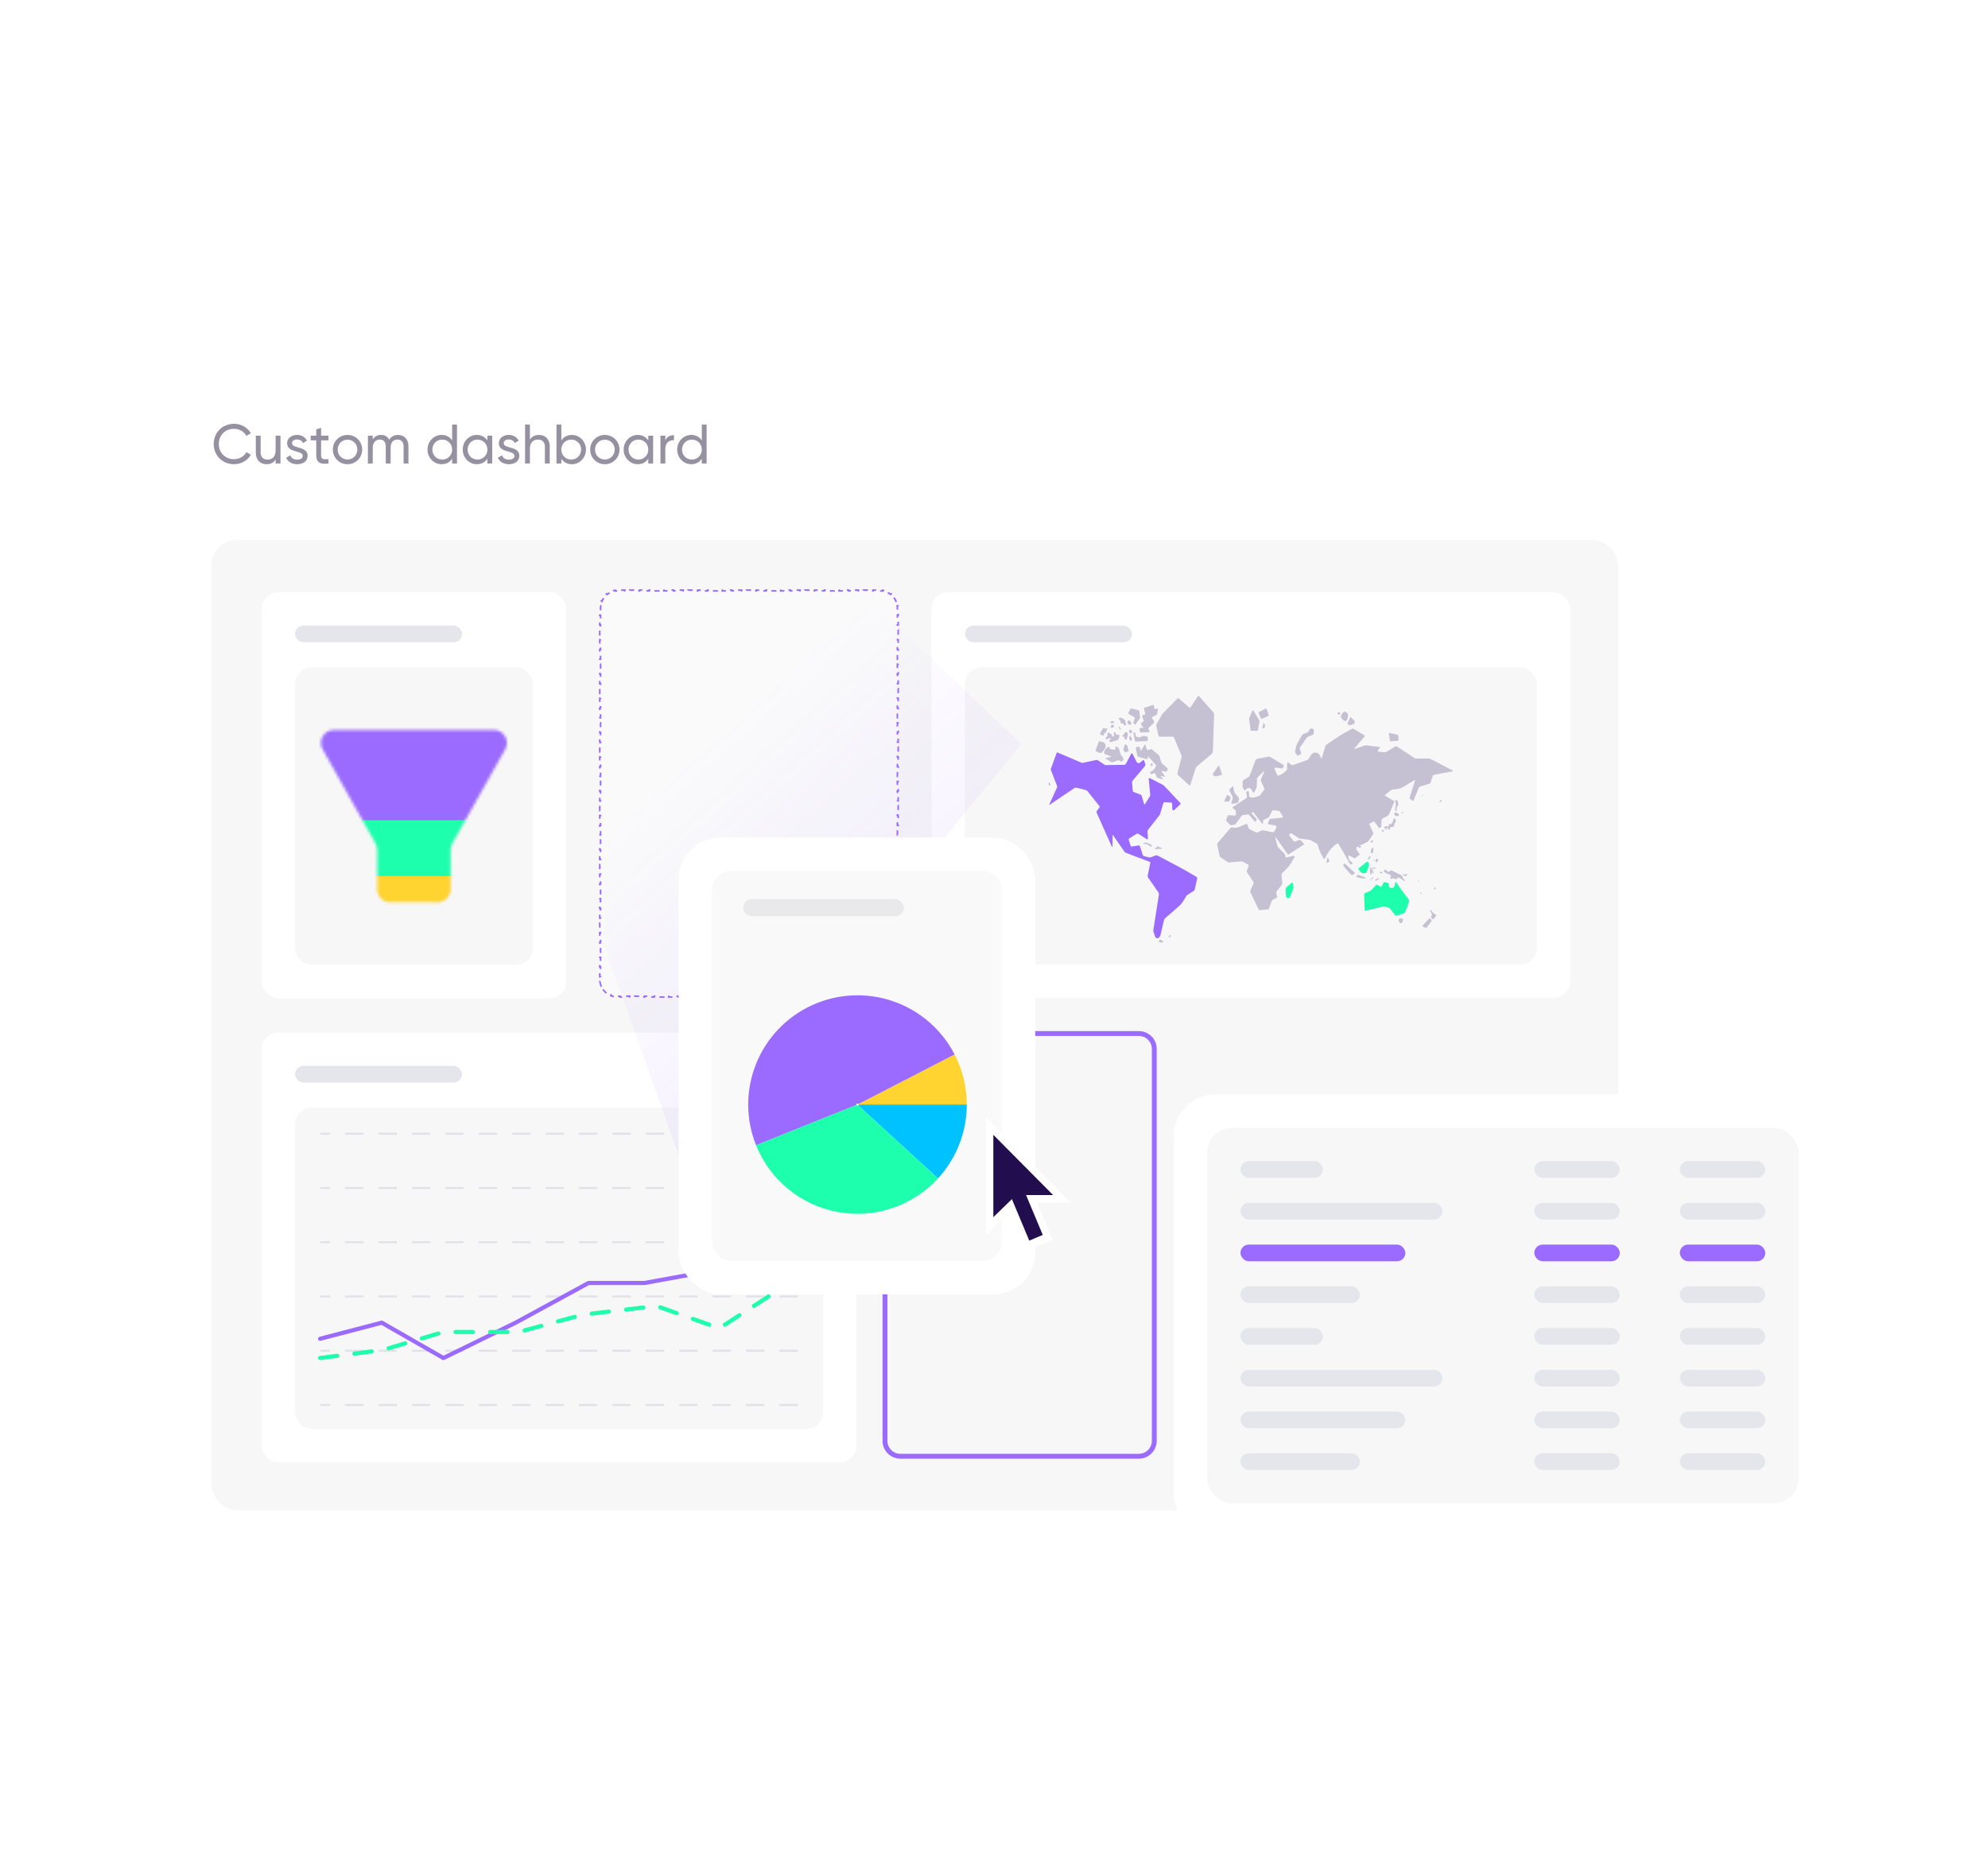 <svg width="714" height="665" viewBox="0 0 714 665" fill="none" xmlns="http://www.w3.org/2000/svg">
<g filter="url(#filter0_d_23_113681)">
<rect x="58" y="115" width="541.177" height="435.49" rx="14.991" fill="white"/>
<path d="M84.069 156.747C79.789 156.747 76.749 153.507 76.749 149.487C76.749 145.447 79.789 142.227 84.069 142.227C86.649 142.227 88.929 143.567 90.109 145.627L88.489 146.567C87.689 145.027 85.989 144.027 84.069 144.027C80.789 144.027 78.589 146.407 78.589 149.487C78.589 152.547 80.789 154.927 84.069 154.927C85.989 154.927 87.689 153.927 88.489 152.407L90.109 153.327C88.949 155.387 86.669 156.747 84.069 156.747ZM98.994 146.487H100.734V156.487H98.994V155.047C98.254 156.227 97.154 156.747 95.754 156.747C93.414 156.747 91.874 155.187 91.874 152.627V146.487H93.614V152.527C93.614 154.167 94.554 155.087 96.094 155.087C97.694 155.087 98.994 154.147 98.994 151.787V146.487ZM104.883 149.187C104.883 151.327 110.483 150.067 110.483 153.747C110.483 155.607 108.883 156.747 106.743 156.747C104.743 156.747 103.343 155.787 102.763 154.407L104.263 153.547C104.583 154.507 105.503 155.107 106.743 155.107C107.803 155.107 108.723 154.727 108.723 153.747C108.723 151.607 103.123 152.827 103.123 149.207C103.123 147.447 104.643 146.227 106.663 146.227C108.303 146.227 109.623 147.007 110.263 148.307L108.803 149.127C108.423 148.227 107.543 147.847 106.663 147.847C105.763 147.847 104.883 148.287 104.883 149.187ZM117.984 148.167H115.324V153.587C115.324 155.107 116.204 155.007 117.984 154.927V156.487C114.984 156.887 113.584 156.087 113.584 153.587V148.167H111.604V146.487H113.584V144.207L115.324 143.687V146.487H117.984V148.167ZM124.802 156.747C121.882 156.747 119.542 154.447 119.542 151.487C119.542 148.527 121.882 146.227 124.802 146.227C127.722 146.227 130.082 148.527 130.082 151.487C130.082 154.447 127.722 156.747 124.802 156.747ZM124.802 155.047C126.802 155.047 128.342 153.507 128.342 151.487C128.342 149.467 126.802 147.927 124.802 147.927C122.822 147.927 121.282 149.467 121.282 151.487C121.282 153.507 122.822 155.047 124.802 155.047ZM142.933 146.227C145.153 146.227 146.693 147.767 146.693 150.267V156.487H144.953V150.327C144.953 148.747 144.073 147.887 142.753 147.887C141.353 147.887 140.293 148.767 140.293 150.927V156.487H138.553V150.327C138.553 148.747 137.733 147.887 136.433 147.887C135.093 147.887 133.873 148.767 133.873 150.927V156.487H132.133V146.487H133.873V147.827C134.593 146.707 135.633 146.227 136.853 146.227C138.213 146.227 139.213 146.847 139.793 147.927C140.493 146.787 141.633 146.227 142.933 146.227ZM162.386 142.487H164.126V156.487H162.386V154.767C161.586 155.987 160.306 156.747 158.606 156.747C155.826 156.747 153.546 154.447 153.546 151.487C153.546 148.527 155.826 146.227 158.606 146.227C160.306 146.227 161.586 146.987 162.386 148.207V142.487ZM158.826 155.067C160.846 155.067 162.386 153.527 162.386 151.487C162.386 149.447 160.846 147.907 158.826 147.907C156.826 147.907 155.286 149.447 155.286 151.487C155.286 153.527 156.826 155.067 158.826 155.067ZM175.042 146.487H176.782V156.487H175.042V154.767C174.242 155.987 172.962 156.747 171.262 156.747C168.482 156.747 166.202 154.447 166.202 151.487C166.202 148.527 168.482 146.227 171.262 146.227C172.962 146.227 174.242 146.987 175.042 148.207V146.487ZM171.482 155.067C173.502 155.067 175.042 153.527 175.042 151.487C175.042 149.447 173.502 147.907 171.482 147.907C169.482 147.907 167.942 149.447 167.942 151.487C167.942 153.527 169.482 155.067 171.482 155.067ZM180.919 149.187C180.919 151.327 186.519 150.067 186.519 153.747C186.519 155.607 184.919 156.747 182.779 156.747C180.779 156.747 179.379 155.787 178.799 154.407L180.299 153.547C180.619 154.507 181.539 155.107 182.779 155.107C183.839 155.107 184.759 154.727 184.759 153.747C184.759 151.607 179.159 152.827 179.159 149.207C179.159 147.447 180.679 146.227 182.699 146.227C184.339 146.227 185.659 147.007 186.299 148.307L184.839 149.127C184.459 148.227 183.579 147.847 182.699 147.847C181.799 147.847 180.919 148.287 180.919 149.187ZM193.559 146.227C195.899 146.227 197.439 147.787 197.439 150.347V156.487H195.699V150.447C195.699 148.807 194.759 147.887 193.219 147.887C191.619 147.887 190.319 148.827 190.319 151.187V156.487H188.579V142.487H190.319V147.927C191.059 146.747 192.159 146.227 193.559 146.227ZM205.388 146.227C208.168 146.227 210.448 148.527 210.448 151.487C210.448 154.447 208.168 156.747 205.388 156.747C203.688 156.747 202.408 155.987 201.608 154.767V156.487H199.868V142.487H201.608V148.207C202.408 146.987 203.688 146.227 205.388 146.227ZM205.168 155.067C207.168 155.067 208.708 153.527 208.708 151.487C208.708 149.447 207.168 147.907 205.168 147.907C203.148 147.907 201.608 149.447 201.608 151.487C201.608 153.527 203.148 155.067 205.168 155.067ZM217.224 156.747C214.304 156.747 211.964 154.447 211.964 151.487C211.964 148.527 214.304 146.227 217.224 146.227C220.144 146.227 222.504 148.527 222.504 151.487C222.504 154.447 220.144 156.747 217.224 156.747ZM217.224 155.047C219.224 155.047 220.764 153.507 220.764 151.487C220.764 149.467 219.224 147.927 217.224 147.927C215.244 147.927 213.704 149.467 213.704 151.487C213.704 153.507 215.244 155.047 217.224 155.047ZM232.835 146.487H234.575V156.487H232.835V154.767C232.035 155.987 230.755 156.747 229.055 156.747C226.275 156.747 223.995 154.447 223.995 151.487C223.995 148.527 226.275 146.227 229.055 146.227C230.755 146.227 232.035 146.987 232.835 148.207V146.487ZM229.275 155.067C231.295 155.067 232.835 153.527 232.835 151.487C232.835 149.447 231.295 147.907 229.275 147.907C227.275 147.907 225.735 149.447 225.735 151.487C225.735 153.527 227.275 155.067 229.275 155.067ZM238.952 148.167C239.592 146.767 240.812 146.307 242.072 146.307V148.127C240.572 148.067 238.952 148.827 238.952 151.187V156.487H237.212V146.487H238.952V148.167ZM252.054 142.487H253.794V156.487H252.054V154.767C251.254 155.987 249.974 156.747 248.274 156.747C245.494 156.747 243.214 154.447 243.214 151.487C243.214 148.527 245.494 146.227 248.274 146.227C249.974 146.227 251.254 146.987 252.054 148.207V142.487ZM248.494 155.067C250.514 155.067 252.054 153.527 252.054 151.487C252.054 149.447 250.514 147.907 248.494 147.907C246.494 147.907 244.954 149.447 244.954 151.487C244.954 153.527 246.494 155.067 248.494 155.067Z" fill="#9591A1"/>
<rect x="75.989" y="183.973" width="505.198" height="348.542" rx="8.995" fill="#F7F7F7"/>
<g filter="url(#filter1_d_23_113681)">
<path d="M316.97 366.772C316.97 363.234 319.838 360.365 323.376 360.365H409.035C412.573 360.365 415.442 363.234 415.442 366.772V507.552C415.442 511.09 412.573 513.958 409.035 513.958H323.376C319.838 513.958 316.97 511.09 316.97 507.552V366.772Z" fill="#F7F7F7"/>
<path d="M317.846 366.772C317.846 363.718 320.322 361.241 323.376 361.241H409.035C412.089 361.241 414.566 363.718 414.566 366.772V507.552C414.566 510.606 412.089 513.082 409.035 513.082H323.376C320.322 513.082 317.846 510.606 317.846 507.552V366.772Z" stroke="#9B6BFF" stroke-width="1.752"/>
</g>
<g filter="url(#filter2_d_23_113681)">
<rect x="93.978" y="360.118" width="213.623" height="154.408" rx="5.996" fill="white"/>
<rect x="105.971" y="372.111" width="59.964" height="5.996" rx="2.998" fill="#E5E6EC"/>
<rect x="105.971" y="387.102" width="189.637" height="115.431" rx="5.996" fill="#F7F7F7"/>
<g opacity="0.4">
<line x1="286.239" y1="396.471" x2="115.34" y2="396.471" stroke="#C6C1D2" stroke-width="0.75" stroke-linecap="round" stroke-linejoin="round" stroke-dasharray="6 6"/>
<line x1="286.239" y1="415.96" x2="115.34" y2="415.96" stroke="#C6C1D2" stroke-width="0.75" stroke-linecap="round" stroke-linejoin="round" stroke-dasharray="6 6"/>
<line x1="286.239" y1="435.448" x2="115.34" y2="435.448" stroke="#C6C1D2" stroke-width="0.75" stroke-linecap="round" stroke-linejoin="round" stroke-dasharray="6 6"/>
<line x1="286.239" y1="454.936" x2="115.34" y2="454.936" stroke="#C6C1D2" stroke-width="0.75" stroke-linecap="round" stroke-linejoin="round" stroke-dasharray="6 6"/>
<line x1="286.239" y1="474.425" x2="115.34" y2="474.425" stroke="#C6C1D2" stroke-width="0.75" stroke-linecap="round" stroke-linejoin="round" stroke-dasharray="6 6"/>
<line x1="286.239" y1="493.913" x2="115.34" y2="493.913" stroke="#C6C1D2" stroke-width="0.75" stroke-linecap="round" stroke-linejoin="round" stroke-dasharray="6 6"/>
</g>
<path d="M114.966 470.142L137.111 464.35L159.256 477.048L185.204 464.35L211.376 450.093H231.508L255.89 445.638L285.864 413.336" stroke="#9B6BFF" stroke-width="1.499" stroke-linecap="round" stroke-linejoin="round"/>
<path d="M114.966 477.048L137.558 474.155L159.256 467.702H186.322L209.362 461.471L235.758 458.356L258.35 466.367L285.864 448.565" stroke="#1EFFAE" stroke-width="1.499" stroke-linecap="round" stroke-linejoin="round" stroke-dasharray="6.22 6.22"/>
</g>
<g filter="url(#filter3_d_23_113681)">
<rect x="334.585" y="201.962" width="229.367" height="145.734" rx="5.996" fill="white"/>
<rect x="346.578" y="213.955" width="59.964" height="5.996" rx="2.998" fill="#E5E6EC"/>
<rect x="346.578" y="228.946" width="205.381" height="106.758" rx="5.996" fill="#F7F7F7"/>
<g filter="url(#filter4_d_23_113681)">
<g clip-path="url(#clip0_23_113681)">
<path d="M487.903 292.002C487.875 292.027 487.85 292.044 487.814 292.059C487.776 292.074 487.737 292.089 487.699 292.105C487.159 292.321 486.978 292.99 487.328 293.454C487.607 293.825 487.873 294.182 488.134 294.539C488.462 294.977 488.462 294.977 488.04 295.29C487.649 295.603 487.259 295.9 486.884 296.213C486.681 296.385 486.509 296.4 486.29 296.275C485.727 295.962 485.165 295.681 484.602 295.384C484.439 295.302 484.251 295.452 484.27 295.635C484.339 296.317 484.337 296.965 485.024 297.354C485.056 297.37 485.087 297.401 485.118 297.433C485.42 297.691 485.618 297.868 485.727 298.041C486.061 298.567 485.008 298.77 484.696 298.23C484.118 297.198 483.603 296.134 483.009 295.118C482.243 293.773 481.446 292.444 480.649 291.114C480.59 290.995 480.406 290.99 480.291 291.059C478.143 292.334 476.899 294.367 475.767 296.535C475.703 296.657 475.508 296.696 475.447 296.572C474.587 295.087 473.775 293.57 473.353 291.896C473.228 291.411 472.994 291.067 472.509 290.864C472.009 290.645 471.525 290.379 471.072 290.082C470.275 289.566 469.353 289.644 468.478 289.488C467.947 289.394 467.384 289.363 466.853 289.284C466.65 289.253 466.431 289.159 466.244 289.034C465.478 288.518 464.713 288.002 463.963 287.47C463.728 287.298 463.588 287.345 463.4 287.533C462.916 288.065 462.9 288.049 463.369 288.612C463.791 289.144 464.228 289.66 464.65 290.192C464.806 290.379 464.963 290.426 465.197 290.332C465.65 290.145 466.134 290.004 466.587 289.816C466.806 289.722 466.978 289.769 467.15 289.941C467.509 290.332 467.884 290.723 468.259 291.099C468.447 291.286 468.416 291.396 468.197 291.521C466.431 292.647 464.666 293.773 462.916 294.915C462.666 295.071 462.541 295.008 462.385 294.789C461.01 292.835 459.619 290.88 458.244 288.925C458.143 288.784 457.979 288.891 458.019 289.06C458.043 289.162 458.07 289.264 458.103 289.363C458.338 290.238 458.572 291.13 458.822 291.99C458.885 292.193 458.994 292.397 459.15 292.537C459.76 293.179 460.385 293.804 461.041 294.414C461.4 294.743 461.588 295.102 461.635 295.587C461.681 296.15 461.713 296.166 462.244 296.041C463.009 295.869 463.791 295.665 464.556 295.493C464.838 295.423 465.053 295.739 464.911 295.992C464.802 296.187 464.699 296.366 464.588 296.541C464.275 297.073 463.947 297.589 463.666 298.136C463.119 299.231 462.181 299.966 461.385 300.826C461.088 301.155 460.744 301.452 460.463 301.78C460.338 301.921 460.26 302.14 460.275 302.328C460.338 303.313 460.463 304.298 460.525 305.283C460.541 305.518 460.447 305.8 460.306 305.987C459.728 306.754 459.103 307.489 458.525 308.255C458.416 308.411 458.369 308.661 458.385 308.849C458.447 309.256 458.557 309.662 458.666 310.069C458.744 310.319 458.682 310.491 458.432 310.601C458.025 310.788 457.603 310.976 457.213 311.226C457.01 311.351 456.807 311.555 456.728 311.774C456.385 312.634 456.088 313.51 455.775 314.37C455.697 314.604 455.572 314.73 455.307 314.745C454.4 314.808 453.494 314.886 452.588 314.995C452.291 315.027 452.135 314.933 452.01 314.667C451.041 312.65 450.041 310.648 449.088 308.63C448.994 308.443 449.026 308.145 449.104 307.942C449.432 307.129 449.807 306.316 450.182 305.518C450.291 305.283 450.291 305.096 450.151 304.877C449.401 303.735 448.666 302.593 447.901 301.452C447.76 301.233 447.729 301.045 447.823 300.795C448.026 300.279 448.182 299.731 448.401 299.215C448.541 298.887 448.479 298.699 448.151 298.543C447.557 298.261 446.979 297.917 446.385 297.636C446.166 297.526 445.885 297.495 445.651 297.511C444.229 297.62 442.791 297.745 441.37 297.855C441.198 297.87 441.01 297.808 440.87 297.714C440.026 297.151 439.182 296.588 438.354 295.994C438.198 295.884 438.073 295.681 438.026 295.493C437.714 294.18 437.432 292.85 437.167 291.521C437.135 291.333 437.198 291.036 437.323 290.895C438.838 289.081 440.37 287.298 441.901 285.515C441.995 285.406 442.198 285.343 442.37 285.312C442.51 285.281 442.682 285.296 442.838 285.328C443.916 285.609 444.87 285.187 445.838 284.78C446.401 284.53 446.979 284.327 447.541 284.092C447.823 283.983 447.994 284.014 448.041 284.342C448.057 284.421 448.104 284.483 448.119 284.561C448.244 285.547 448.854 286.094 449.76 286.422C450.229 286.595 450.651 286.845 451.088 287.079C451.332 287.201 451.546 287.219 451.759 287.061C451.77 287.053 451.783 287.048 451.793 287.039C451.8 287.032 451.812 287.03 451.821 287.025C453.338 286.188 453.343 286.205 455.057 286.61C455.744 286.782 456.463 286.907 457.166 287.017C457.307 287.032 457.541 286.985 457.603 286.876C457.868 286.439 458.119 285.988 458.378 285.515C458.59 285.13 458.365 284.638 457.932 284.561C457.182 284.436 456.447 284.311 455.697 284.202C455.338 284.155 455.291 283.998 455.432 283.701C455.603 283.326 455.76 282.935 455.9 282.544C455.978 282.325 456.103 282.231 456.353 282.2C457.744 282.075 459.119 281.918 460.51 281.778C460.523 281.776 460.536 281.774 460.549 281.772C460.735 281.745 460.848 281.543 460.744 281.387C460.385 280.792 460.041 280.198 459.666 279.619C459.572 279.479 459.369 279.354 459.213 279.338C458.603 279.244 457.994 279.213 457.385 279.119C457.119 279.088 456.994 279.166 456.869 279.416C456.541 280.089 456.182 280.73 455.869 281.402C455.728 281.684 455.525 281.84 455.26 281.95C454.822 282.137 454.385 282.356 453.932 282.528C453.682 282.622 453.635 282.763 453.635 282.997C453.647 283.29 453.641 283.591 453.637 283.921C453.636 284.048 453.464 284.129 453.385 284.03C452.385 282.747 451.401 281.449 450.401 280.167C450.107 279.788 450.015 279.705 449.712 279.889C449.537 279.995 449.49 280.256 449.635 280.401C450.151 280.964 450.666 281.543 451.197 282.09C451.369 282.278 451.432 282.434 451.26 282.669C451.155 282.806 451.078 282.964 450.958 283.143C450.868 283.278 450.678 283.243 450.588 283.107C449.947 282.356 449.291 281.606 448.666 280.855C448.494 280.652 448.323 280.589 448.057 280.636C447.51 280.73 446.948 280.761 446.401 280.855C446.229 280.886 446.041 280.996 445.932 281.136C445.213 282.09 444.526 283.076 443.807 284.03C443.682 284.186 443.448 284.311 443.245 284.358C442.885 284.436 442.495 284.452 442.12 284.468C441.979 284.468 441.807 284.405 441.713 284.311C441.292 283.889 440.87 283.451 440.479 283.013C440.401 282.919 440.354 282.716 440.385 282.606C440.542 282.122 440.745 281.652 440.917 281.183C440.995 280.964 441.12 280.886 441.354 280.902C442.01 280.949 442.651 280.964 443.307 281.011C443.776 281.043 443.807 281.011 443.838 280.526C443.916 279.26 443.916 279.26 442.932 278.462C442.557 278.149 442.557 278.118 442.948 277.852C444.51 276.82 446.088 275.803 447.635 274.771C447.76 274.693 447.869 274.458 447.854 274.302C447.807 273.755 447.729 273.207 447.635 272.676C447.588 272.394 447.698 272.3 447.932 272.316C448.151 272.331 448.479 272.066 448.526 272.535C448.573 273.02 448.619 273.52 448.651 274.021C448.666 274.286 448.807 274.38 449.057 274.458C450.26 274.849 451.291 274.286 452.354 273.88C452.447 273.849 452.541 273.739 452.604 273.645C453.057 273.051 453.51 272.441 453.979 271.847C454.15 271.628 454.166 271.456 454.041 271.205C453.635 270.345 453.244 269.485 452.869 268.609C452.791 268.437 452.791 268.203 452.869 268.031C453.244 267.092 453.666 266.17 454.057 265.231C454.115 265.114 453.936 265.062 453.84 265.152C453.71 265.273 453.582 265.394 453.447 265.528C452.854 266.123 452.26 266.701 451.697 267.311C451.557 267.468 451.447 267.718 451.447 267.921C451.401 268.766 451.432 269.61 451.385 270.455C451.369 270.752 451.291 271.065 451.166 271.346C450.947 271.815 450.682 272.269 450.432 272.722C450.349 272.86 450.138 272.84 450.054 272.703C449.832 272.341 449.612 271.986 449.388 271.629C449.02 271.041 448.193 270.944 447.709 271.44C447.658 271.492 447.607 271.544 447.557 271.596C446.963 272.222 447.104 272.113 446.635 271.518C446.385 271.205 446.276 270.846 446.291 270.439C446.323 269.892 446.276 269.344 446.307 268.797C446.323 268.641 446.432 268.437 446.573 268.343C447.119 267.984 447.698 267.624 448.276 267.311C448.572 267.155 448.744 266.936 448.854 266.623C449.526 264.84 450.213 263.042 450.885 261.259C451.01 260.93 451.151 260.712 451.572 260.633C452.932 260.399 454.275 260.102 455.635 259.851C455.791 259.82 456.01 259.867 456.15 259.961C457.744 260.899 459.322 261.853 460.916 262.792C461.119 262.917 461.166 263.042 461.056 263.276C460.681 264.168 460.697 264.168 459.744 264.011C459.242 263.933 458.741 263.871 458.199 263.802C457.896 263.764 457.665 264.062 457.791 264.34C458.103 265.044 458.416 265.747 458.713 266.451C458.822 266.701 458.963 266.748 459.228 266.654C460.306 266.263 461.244 265.638 462.056 264.825C462.181 264.7 462.26 264.465 462.26 264.277C462.275 263.62 462.26 262.979 462.26 262.322C462.26 262.298 462.26 262.275 462.26 262.251C462.26 262.032 462.504 261.867 462.681 261.994C463.072 262.275 463.447 262.573 463.853 262.823C464.009 262.917 464.244 262.948 464.416 262.885C466.087 262.307 467.744 261.697 469.416 261.103C469.728 260.993 469.9 260.79 470.056 260.524C470.31 260.116 470.565 259.709 470.821 259.299C471.611 258.036 473.431 258.127 474.068 259.474C474.231 259.817 474.395 260.157 474.565 260.495C474.578 260.522 474.606 260.539 474.636 260.533C474.672 260.526 474.704 260.5 474.714 260.466C474.88 259.906 475.046 259.347 475.212 258.788C475.478 257.865 475.728 256.927 476.009 256.02C476.056 255.863 476.197 255.707 476.337 255.613C477.993 254.487 479.618 253.314 481.321 252.251C482.618 251.437 484.009 250.749 485.321 249.983C485.712 249.748 486.009 249.764 486.384 250.014C487.555 250.749 488.743 251.453 489.93 252.141C490.227 252.313 490.274 252.438 490.024 252.72C488.837 254.096 487.665 255.488 486.477 256.88C486.403 256.979 486.515 257.109 486.632 257.071C487.071 256.928 487.459 256.8 487.837 256.661C488.602 256.395 489.384 256.114 490.149 255.848C490.274 255.801 490.43 255.785 490.571 255.801C492.243 255.988 493.899 256.192 495.571 256.395C495.668 256.395 495.687 256.548 495.63 256.626C495.384 256.961 495.142 257.299 494.89 257.655C494.779 257.812 494.849 258.057 495.04 258.084C495.727 258.147 496.415 258.194 497.102 258.272C497.493 258.319 497.805 258.225 498.133 258.022C499.118 257.396 500.102 256.817 501.086 256.207C501.321 256.067 501.492 256.067 501.727 256.223C503.805 257.615 505.883 258.991 507.977 260.352C508.18 260.477 508.461 260.555 508.695 260.555C510.133 260.555 511.586 260.524 513.023 260.539C513.289 260.539 513.601 260.602 513.836 260.727C516.445 262.072 519.054 263.433 521.664 264.793C521.67 264.796 521.676 264.8 521.682 264.803C521.831 264.879 521.828 265.126 521.664 265.153C519.476 265.575 517.289 265.982 515.101 266.389C514.805 266.451 514.648 266.576 514.555 266.858C514.305 267.624 514.039 268.39 513.805 269.157C513.726 269.407 513.586 269.532 513.336 269.61C512.242 269.923 511.164 270.267 510.086 270.58C509.789 270.658 509.633 270.846 509.523 271.112C508.93 272.566 508.336 274.021 507.742 275.475C507.57 275.882 507.555 275.882 507.195 275.6C507.008 275.444 506.82 275.272 506.602 275.147C506.242 274.928 506.227 274.677 506.352 274.302C506.991 272.32 507.615 270.338 508.238 268.371C508.241 268.363 508.243 268.362 508.242 268.353C508.233 268.302 508.166 268.271 508.117 268.289C508.056 268.311 507.997 268.328 507.945 268.359C506.602 269.157 505.242 269.923 503.93 270.768C503.305 271.174 502.649 271.362 501.93 271.44C501.289 271.518 500.649 271.628 500.008 271.722C499.868 271.737 499.727 271.8 499.618 271.878C498.899 272.441 498.196 273.004 497.477 273.583C497.362 273.669 497.406 273.858 497.526 273.936C497.6 273.984 497.671 274.028 497.743 274.067C498.68 274.63 499.618 275.193 500.555 275.756C500.774 275.882 500.821 275.991 500.711 276.257C500.102 277.696 499.524 279.135 498.899 280.573C498.805 280.792 498.586 280.98 498.383 281.105C497.774 281.465 497.149 281.793 496.524 282.106C496.274 282.231 496.196 282.403 496.196 282.653C496.165 283.388 496.118 284.139 496.102 284.874C496.102 285.281 495.821 285.312 495.555 285.422C495.29 285.531 495.18 285.375 495.055 285.187C494.633 284.593 494.196 284.014 493.774 283.42C493.618 283.185 493.462 283.107 493.196 283.263C492.805 283.482 492.399 283.67 492.008 283.842C491.79 283.936 491.758 284.045 491.868 284.264C492.321 285.25 492.774 286.219 493.196 287.22C493.258 287.361 493.243 287.611 493.165 287.736C492.618 288.581 492.055 289.41 491.477 290.223C491.368 290.379 491.165 290.489 490.977 290.567C490.03 291.018 489.083 291.47 488.136 291.921C488.065 291.955 487.962 291.949 487.903 292.002Z" fill="#C6C1D2"/>
<path d="M376.891 277.138C376.864 277.113 376.853 277.075 376.868 277.041C377.109 276.513 377.35 275.971 377.591 275.444C378.278 273.958 378.966 272.472 379.622 270.971C379.716 270.768 379.684 270.455 379.591 270.236C378.888 268.39 378.169 266.545 377.45 264.7C377.403 264.559 377.388 264.355 377.435 264.215C378.106 262.369 378.794 260.524 379.45 258.678C379.559 258.381 379.653 258.303 379.981 258.444C382.778 259.648 385.575 260.852 388.372 262.025C388.559 262.103 388.809 262.119 388.997 262.072C390.606 261.728 392.215 261.368 393.84 261.04C393.996 261.009 394.2 261.103 394.34 261.196C395.106 261.697 395.856 262.213 396.621 262.713C396.778 262.807 396.981 262.901 397.153 262.901C399.309 262.885 401.481 262.823 403.637 262.807C404.027 262.807 404.246 262.666 404.418 262.322C405.027 261.149 405.652 260.008 406.277 258.85C406.377 258.651 406.671 258.672 406.77 258.872C407.255 259.848 407.727 260.789 408.202 261.743C408.434 262.21 409.044 262.354 409.449 262.025C409.793 261.744 410.137 261.478 410.48 261.181C410.699 260.993 410.808 261.04 410.902 261.29C410.996 261.587 411.074 261.9 411.23 262.166C411.543 262.713 411.355 263.104 410.98 263.542C409.605 265.122 408.277 266.748 406.918 268.343C406.684 268.609 406.559 268.891 406.605 269.266C406.699 270.205 406.762 271.127 406.824 272.066C406.84 272.347 406.965 272.504 407.23 272.597C408.043 272.895 408.84 273.192 409.637 273.52C409.793 273.583 409.98 273.77 410.027 273.927C410.34 274.896 410.605 275.866 410.902 276.851C410.953 277.004 411.16 277.04 411.243 276.903C411.244 276.901 411.245 276.9 411.246 276.898C411.84 275.96 412.418 275.021 412.996 274.083C413.09 273.927 413.121 273.708 413.105 273.536C412.933 271.643 412.746 269.751 412.574 267.859C412.548 267.651 412.794 267.512 412.981 267.605C413.491 267.857 413.962 268.095 414.433 268.343C415.511 268.891 416.589 269.454 417.652 270.001C417.792 270.079 417.949 270.173 418.058 270.298C419.996 272.347 421.933 274.412 423.87 276.46C424.074 276.679 424.089 276.82 423.855 277.039C423.171 277.687 422.487 278.334 421.759 279.034C421.501 279.282 421.065 279.132 421.042 278.775C421.011 278.118 420.964 277.477 420.964 276.82C420.964 276.476 420.808 276.366 420.496 276.351C419.761 276.32 419.042 276.288 418.308 276.241C418.027 276.226 417.886 276.335 417.808 276.601C417.449 277.837 417.089 279.072 416.714 280.308C416.652 280.526 416.543 280.745 416.402 280.933C415.027 282.685 413.652 284.436 412.293 286.188C412.183 286.329 412.121 286.563 412.121 286.751C412.152 287.595 412.23 288.44 412.293 289.284C412.318 289.488 412.073 289.622 411.894 289.521C411.837 289.488 411.783 289.457 411.73 289.425C410.793 288.831 409.855 288.252 408.933 287.642C408.652 287.455 408.449 287.439 408.152 287.627C407.308 288.174 406.465 288.706 405.605 289.222C405.387 289.347 405.324 289.488 405.402 289.738C405.621 290.426 405.824 291.099 406.027 291.787C406.105 292.068 406.246 292.178 406.559 292.131C407.324 291.99 408.105 291.912 408.871 291.771C409.199 291.709 409.34 291.818 409.433 292.115C409.746 293.085 410.09 294.039 410.386 295.008C410.496 295.368 410.668 295.571 411.058 295.65C411.605 295.743 412.136 295.947 412.683 296.041C412.949 296.088 413.246 296.056 413.496 295.962C414.027 295.775 414.527 295.525 415.058 295.337C415.246 295.274 415.511 295.274 415.683 295.368C420.386 297.855 425.136 300.248 429.683 303.031C429.98 303.203 430.026 303.375 429.948 303.688C429.651 304.986 429.401 306.284 429.105 307.582C429.058 307.77 428.917 307.989 428.761 308.083C428.011 308.583 427.245 309.037 426.48 309.522C426.323 309.615 426.167 309.772 426.073 309.928C425.527 310.788 425.058 311.696 424.449 312.493C423.949 313.15 423.308 313.697 422.683 314.245C421.292 315.48 419.855 316.669 418.464 317.904C418.277 318.076 418.121 318.327 418.058 318.577C417.636 320.36 417.23 322.158 416.808 323.941C416.761 324.16 416.636 324.379 416.496 324.551C416.428 324.638 416.36 324.724 416.289 324.81C415.894 325.296 415.107 325.159 414.902 324.567C414.699 323.988 414.48 323.425 414.293 322.846C414.23 322.643 414.199 322.408 414.23 322.189C414.511 320.313 414.808 318.436 415.105 316.559C415.386 314.792 415.652 313.04 415.933 311.273C416.027 310.663 416.121 310.069 416.23 309.459C416.277 309.146 416.23 308.88 416.043 308.615C414.808 306.847 413.574 305.064 412.34 303.297C412.183 303.063 412.136 302.875 412.199 302.578C412.527 301.076 412.808 299.575 413.136 298.074C413.199 297.792 413.058 297.698 412.855 297.62C411.465 297.104 410.074 296.572 408.699 296.056C407.246 295.509 405.777 294.962 404.324 294.383C404.137 294.32 403.965 294.164 403.855 294.008C402.543 292.115 401.231 290.223 399.934 288.33C399.884 288.256 399.824 288.181 399.763 288.106C399.734 288.072 399.692 288.057 399.648 288.064C399.598 288.072 399.559 288.115 399.559 288.165C399.559 289.487 399.559 290.81 399.559 292.146C399.559 292.193 399.534 292.233 399.488 292.24C399.44 292.247 399.386 292.228 399.355 292.19C399.314 292.14 399.268 292.092 399.246 292.037C397.465 288.065 395.7 284.077 393.918 280.104C393.778 279.791 393.793 279.557 394.012 279.291C394.309 278.916 394.575 278.509 394.856 278.118C394.996 277.93 394.996 277.79 394.84 277.602C393.403 275.819 391.997 274.021 390.559 272.238C390.418 272.066 390.168 271.925 389.95 271.862C388.825 271.55 387.684 271.268 386.544 271.002C386.356 270.955 386.09 271.002 385.934 271.112C383.122 272.988 380.309 274.896 377.481 276.82C377.324 276.935 377.153 277.036 376.982 277.149C376.954 277.167 376.916 277.16 376.891 277.138Z" fill="#9B6BFF"/>
<path d="M427.524 270.001C427.491 270.197 427.213 270.236 427.066 270.103C426.666 269.74 426.29 269.401 425.915 269.063C425.008 268.234 424.102 267.374 423.18 266.561C422.884 266.295 422.805 266.06 422.915 265.654C423.43 263.792 423.915 261.931 424.384 260.07C424.43 259.883 424.415 259.648 424.337 259.476C423.43 257.302 422.509 255.128 421.618 252.954C421.509 252.704 421.337 252.689 421.118 252.689C419.649 252.689 418.181 252.689 416.712 252.704C416.321 252.704 416.134 252.626 416.056 252.204C415.821 251.062 415.509 249.92 415.259 248.779C415.228 248.654 415.259 248.497 415.321 248.372C415.978 247.152 416.634 245.917 417.321 244.713C417.462 244.462 417.681 244.275 417.884 244.071C419.524 242.398 421.181 240.74 422.821 239.067C423.04 238.848 423.18 238.817 423.43 239.036C424.618 240.068 425.821 241.084 427.024 242.101C427.383 242.414 427.399 242.414 427.665 242.007C428.508 240.756 429.336 239.505 430.18 238.254C430.43 237.894 430.446 237.894 430.727 238.222C432.399 240.13 434.071 242.038 435.758 243.931C435.961 244.165 436.039 244.384 436.039 244.697C435.899 248.81 435.774 252.923 435.649 257.036C435.649 257.224 435.602 257.412 435.617 257.584C435.727 258.35 435.336 258.819 434.758 259.273C433.086 260.618 431.461 262.025 429.821 263.417C429.633 263.574 429.493 263.824 429.415 264.058C428.774 266.045 428.149 268.015 427.524 270.001Z" fill="#C6C1D2"/>
<path d="M499.569 307.004C500.086 307.262 500.692 306.903 500.833 306.343C500.96 305.841 501.082 305.353 501.209 304.861C501.219 304.824 501.253 304.798 501.291 304.798C501.319 304.798 501.344 304.812 501.36 304.835C501.835 305.543 502.281 306.265 502.788 306.957C503.788 308.333 504.819 309.678 505.866 311.039C506.054 311.289 506.101 311.492 506.038 311.805C505.741 313.15 505.304 314.432 504.647 315.636C504.491 315.918 504.319 316.106 504.007 316.199C503.194 316.45 502.398 316.716 501.601 316.981C501.366 317.06 501.226 317.013 501.069 316.809C500.476 316.012 499.882 315.23 499.257 314.464C499.101 314.276 498.835 314.104 498.601 314.041C498.023 313.885 497.429 313.728 496.835 313.713C496.351 313.697 495.851 313.901 495.367 314.026C493.773 314.401 492.179 314.776 490.601 315.167C490.257 315.245 490.132 315.152 490.117 314.792C490.07 312.962 490.007 311.117 489.929 309.287C489.914 309.052 490.023 308.943 490.242 308.865C490.773 308.677 491.32 308.474 491.835 308.223C492.148 308.083 492.445 307.879 492.679 307.629C493.148 307.144 493.601 306.644 494.023 306.112C494.288 305.784 494.507 305.752 494.835 305.987C495.148 306.206 495.476 306.378 495.804 306.566C495.992 306.675 496.116 306.675 496.226 306.441C496.445 305.987 496.695 305.534 496.945 305.111C497.007 305.017 497.195 304.924 497.304 304.955C497.726 305.017 498.148 305.127 498.554 305.236C498.663 305.268 498.773 305.424 498.82 305.549C498.866 305.674 498.835 305.831 498.835 305.971C498.835 306.878 498.773 306.691 499.569 307.004Z" fill="#1EFFAE"/>
<path d="M417.278 264.958C417.195 264.918 417.135 265.056 417.188 265.132C417.63 265.771 418.026 266.364 418.433 266.955C418.452 266.982 418.455 267.016 418.443 267.046C418.428 267.083 418.389 267.103 418.351 267.096C417.888 267.009 417.424 266.922 416.948 266.835C416.92 266.83 416.892 266.844 416.876 266.867C416.862 266.889 416.865 266.917 416.883 266.937C417.106 267.182 417.329 267.428 417.583 267.704C417.685 267.815 417.597 268.005 417.448 267.984C416.916 267.843 416.369 267.687 415.838 267.515C415.698 267.468 415.541 267.343 415.479 267.202C415.276 266.795 415.088 266.373 414.916 265.951C414.84 265.746 414.752 265.667 414.603 265.731C414.526 265.764 414.455 265.81 414.385 265.857C413.941 266.105 413.693 266.212 413.435 266.144C412.971 266.022 413.037 265.267 413.495 265.122C414.432 264.793 414.776 263.964 415.213 263.214C415.325 263.028 415.109 262.82 414.965 262.658C414.132 261.726 413.287 260.794 412.441 259.862C412.435 259.855 412.433 259.852 412.428 259.845C412.382 259.785 412.276 259.861 412.276 259.936C412.276 260.086 412.276 260.234 412.276 260.389C412.276 260.639 412.039 260.821 411.798 260.756C411.46 260.665 411.145 260.579 410.823 260.493C410.135 260.289 409.448 260.102 408.776 259.883C408.651 259.836 408.51 259.695 408.479 259.585C408.292 258.741 408.12 257.881 407.963 257.021C407.932 256.864 408.01 256.63 408.12 256.52C408.641 255.998 409.538 256.377 409.581 257.114C409.593 257.31 409.604 257.505 409.615 257.7C409.618 257.743 409.647 257.783 409.688 257.795C409.723 257.804 409.756 257.784 409.776 257.753C410.257 256.986 410.724 256.232 411.205 255.464C411.22 255.44 411.246 255.425 411.274 255.425C411.312 255.425 411.345 255.451 411.355 255.487C411.484 255.964 411.618 256.442 411.758 256.94C411.897 257.437 412.488 257.651 412.916 257.365C413.416 257.021 413.416 257.021 413.87 257.396C414.541 257.943 415.213 258.522 415.901 259.038C416.26 259.304 416.432 259.648 416.541 260.07C416.698 260.68 416.854 261.275 417.057 261.869C417.119 262.056 417.26 262.244 417.401 262.369C417.994 262.901 418.588 263.417 419.197 263.933C419.401 264.105 419.479 264.246 419.338 264.527C418.947 265.388 418.963 265.403 418.041 265.153C417.798 265.092 417.555 265.031 417.312 264.971C417.298 264.967 417.291 264.964 417.278 264.958Z" fill="#C6C1D2"/>
<path d="M412.793 250.476C412.981 250.732 412.813 251.125 412.494 251.125C411.604 251.156 410.698 251.203 409.807 251.203C409.682 251.203 409.479 251.109 409.448 251.015C409.391 250.839 409.337 250.663 409.284 250.484C409.107 249.886 409.653 249.323 410.26 249.466C410.399 249.499 410.535 249.532 410.671 249.566C410.697 249.572 410.726 249.564 410.742 249.543C410.768 249.509 410.765 249.458 410.734 249.428C410.531 249.236 410.329 249.041 410.125 248.842C409.664 248.395 409.788 247.584 410.394 247.369C410.422 247.359 410.45 247.349 410.479 247.34C410.807 247.231 410.838 247.074 410.729 246.793C410.571 246.368 410.426 245.944 410.269 245.496C410.137 245.117 410.444 244.705 410.838 244.775C411.385 244.869 411.401 244.853 411.26 244.306C411.12 243.774 411.01 243.243 410.87 242.711C410.807 242.461 410.885 242.335 411.151 242.257C412.073 241.976 412.979 241.679 413.901 241.381C414.354 241.241 414.385 241.241 414.463 241.741C414.51 241.991 414.541 242.226 414.573 242.476C414.604 242.711 414.698 242.805 414.932 242.758C415.166 242.711 415.385 242.664 415.619 242.617C415.823 242.57 415.916 242.648 415.885 242.867C415.791 243.415 415.713 243.978 415.588 244.525C415.557 244.666 415.416 244.822 415.291 244.885C414.838 245.15 414.385 245.401 413.916 245.635C413.713 245.745 413.666 245.854 413.791 246.058C414.01 246.402 414.182 246.761 414.416 247.09C414.635 247.403 414.557 247.59 414.307 247.825C413.729 248.372 413.166 248.935 412.588 249.483C412.354 249.702 412.307 249.874 412.526 250.139C412.62 250.246 412.706 250.357 412.793 250.476Z" fill="#C6C1D2"/>
<path d="M403.141 259.903C403.633 260.436 403.513 261.331 402.87 261.666C402.776 261.713 402.526 261.634 402.433 261.525C402.058 261.103 401.667 261.118 401.183 261.322C400.683 261.541 400.152 261.697 399.636 261.853C399.448 261.9 399.198 261.916 399.058 261.822C398.381 261.391 397.72 260.93 397.059 260.468C397.039 260.454 397.027 260.43 397.026 260.406C397.024 260.36 397.052 260.314 397.097 260.306C397.69 260.202 398.286 260.099 398.937 259.986C399.061 259.964 399.111 259.774 398.988 259.744C398.98 259.742 398.976 259.741 398.969 259.738C398.269 259.473 397.57 259.209 396.855 258.96C396.648 258.891 396.551 258.786 396.574 258.601C396.58 258.548 396.605 258.497 396.605 258.444C396.511 257.271 397.449 256.849 398.167 256.27C398.199 256.239 398.433 256.348 398.433 256.395C398.448 257.146 398.917 257.271 399.527 257.287C399.761 257.287 399.995 257.365 400.214 257.396C400.433 257.427 400.558 257.365 400.573 257.115C400.589 256.88 400.605 256.645 400.62 256.411C400.636 256.192 400.745 256.129 400.933 256.239C401.198 256.395 401.527 256.52 401.714 256.755C401.917 257.021 402.011 257.365 402.105 257.693C402.198 257.975 402.245 258.272 402.308 258.569C402.386 258.944 402.542 259.273 402.808 259.554C402.922 259.669 403.033 259.785 403.141 259.903Z" fill="#C6C1D2"/>
<path d="M471.851 250.921C471.851 251.844 471.851 251.844 471.007 252.204C470.836 252.282 470.679 252.344 470.507 252.407C469.773 252.642 469.242 253.095 468.82 253.768C468.257 254.675 467.617 255.535 466.992 256.395C466.82 256.645 466.758 256.849 466.883 257.146C467.054 257.599 467.164 258.068 467.32 258.522C467.398 258.741 467.367 258.897 467.133 258.991C465.679 259.632 466.226 259.804 465.242 258.553C465.133 258.412 465.101 258.162 465.133 257.975C465.258 257.302 465.351 256.598 465.601 255.957C465.883 255.206 466.289 254.503 466.664 253.799C466.976 253.22 467.32 252.642 467.679 252.094C467.773 251.938 467.945 251.797 468.101 251.735C468.57 251.531 469.086 251.375 469.554 251.172C469.726 251.093 469.867 250.906 470.007 250.749C470.039 250.718 470.054 250.687 470.07 250.64C470.492 249.701 470.492 249.701 471.539 249.889C471.757 249.936 471.851 250.03 471.851 250.249C471.835 250.483 471.851 250.702 471.851 250.921Z" fill="#C6C1D2"/>
<path d="M449.823 243.321C449.916 243.232 450.09 243.229 450.159 243.338C450.445 243.795 450.71 244.22 450.964 244.634C451.385 245.322 451.807 246.011 452.214 246.699C452.323 246.886 452.37 247.152 452.339 247.356C452.167 248.325 451.964 249.295 451.792 250.264C451.745 250.515 451.62 250.593 451.401 250.577C450.776 250.577 450.151 250.577 449.526 250.577C449.292 250.577 449.182 250.483 449.151 250.233C448.979 248.935 448.792 247.637 448.62 246.323C448.604 246.183 448.62 246.026 448.682 245.901C449.053 245.051 449.424 244.201 449.794 243.366C449.803 243.346 449.807 243.336 449.823 243.321Z" fill="#C6C1D2"/>
<path d="M409.453 245.516C409.481 245.706 409.478 245.914 409.372 246.073C408.872 246.793 408.372 247.496 407.872 248.216C407.731 248.419 407.638 248.403 407.45 248.247C407.044 247.903 406.934 247.543 407.2 247.058C407.356 246.793 407.419 246.48 407.528 246.183C407.622 245.948 407.575 245.807 407.341 245.682C406.7 245.307 406.075 244.916 405.434 244.556C405.169 244.4 405.122 244.259 405.278 244.009C405.528 243.618 405.763 243.211 405.981 242.789C406.091 242.57 406.247 242.539 406.466 242.586C407.263 242.789 408.059 242.977 408.841 243.196C408.966 243.227 409.137 243.336 409.153 243.446C409.25 244.108 409.346 244.795 409.453 245.516Z" fill="#C6C1D2"/>
<path d="M395.89 254.565C397 254.793 397.499 256.107 396.809 257.005C396.527 257.365 396.262 257.724 395.98 258.084C395.59 258.6 395.34 258.694 394.73 258.459C394.34 258.303 393.965 258.084 393.605 257.849C393.527 257.803 393.48 257.568 393.512 257.459C393.855 256.505 394.215 255.551 394.574 254.612C394.621 254.503 394.777 254.346 394.855 254.362C395.198 254.426 395.542 254.494 395.89 254.565Z" fill="#C6C1D2"/>
<path d="M503.32 302.5C503.823 302.759 503.746 303.518 504.176 303.885C504.24 303.94 504.304 303.994 504.367 304.048C504.424 304.105 504.506 304.149 504.556 304.203C504.566 304.214 504.574 304.227 504.58 304.24C504.64 304.377 504.507 304.575 504.364 304.529C504.354 304.526 504.344 304.522 504.336 304.517C503.836 304.204 503.336 303.86 502.836 303.547C502.695 303.454 502.539 303.407 502.383 303.36C502.039 303.219 501.789 303.25 501.742 303.704C501.726 303.891 501.601 303.97 501.414 303.891C501.133 303.798 500.836 303.735 500.555 303.641C500.289 303.547 500.07 303.516 499.805 303.719C499.6 303.878 499.479 303.749 499.355 303.606C499.282 303.521 499.272 303.377 499.351 303.297C499.584 303.065 499.657 302.783 499.46 302.521C499.404 302.446 499.342 302.383 499.273 302.343C498.789 302.077 498.242 301.921 497.742 301.686C497.508 301.577 497.32 301.374 497.133 301.186C496.914 300.967 497.023 300.795 497.227 300.607C497.508 300.357 497.711 300.341 497.898 300.685C497.945 300.779 498.023 300.842 498.102 300.92C498.586 301.358 498.68 301.374 499.18 300.951C499.476 300.685 499.726 300.67 500.086 300.857C501.148 301.42 502.242 301.952 503.32 302.5Z" fill="#C6C1D2"/>
<path d="M442.822 270.487C442.863 270.503 442.874 270.541 442.883 270.584C443.018 271.219 443.14 271.853 443.306 272.488C443.353 272.707 443.478 272.926 443.619 273.098C444.009 273.583 444.431 274.052 444.822 274.537C444.9 274.631 445.025 274.771 445.009 274.865C444.931 275.366 444.822 275.866 444.712 276.351C444.697 276.413 444.572 276.46 444.494 276.476C443.822 276.601 443.166 276.711 442.494 276.836C442.228 276.883 442.166 276.757 442.244 276.523C442.416 275.96 442.588 275.397 442.713 274.834C442.759 274.631 442.728 274.365 442.634 274.177C442.306 273.504 441.947 272.832 441.588 272.175C441.463 271.941 441.463 271.784 441.65 271.596C441.987 271.26 442.309 270.895 442.644 270.542C442.688 270.496 442.763 270.464 442.822 270.487Z" fill="#C6C1D2"/>
<path d="M461.833 308.988C461.76 308.137 461.538 307.153 462.212 306.628C462.806 306.175 463.353 305.659 463.931 305.174C464.181 304.955 464.259 305.002 464.321 305.33C464.368 305.643 464.384 305.987 464.493 306.284C464.665 306.831 464.493 307.301 464.29 307.785C463.931 308.63 463.572 309.49 463.243 310.35C463.118 310.663 462.978 310.757 462.634 310.694C461.947 310.554 461.947 310.569 461.9 309.85C461.88 309.563 461.858 309.279 461.833 308.988Z" fill="#1EFFAE"/>
<path d="M397.476 252.86C397.554 252.833 397.577 252.739 397.511 252.69C397.448 252.643 397.455 252.543 397.527 252.512C397.592 252.485 397.654 252.459 397.717 252.433C397.853 252.378 397.912 252.21 397.828 252.089C397.807 252.058 397.785 252.029 397.761 252C397.527 251.703 397.761 251.469 397.917 251.281C397.964 251.218 398.23 251.265 398.371 251.328C398.792 251.547 399.152 251.828 399.371 252.266C399.438 252.406 399.493 252.514 399.545 252.596C399.844 253.068 400.297 252.207 400.089 251.688C400.042 251.578 399.949 251.453 399.98 251.359C399.999 251.305 400.025 251.255 400.054 251.206C400.151 251.04 400.432 250.989 400.527 251.156C400.658 251.395 400.771 251.652 400.887 251.914C400.949 252.054 401.126 252.159 401.245 252.062C401.257 252.052 401.268 252.043 401.281 252.033C401.445 251.913 401.598 251.805 401.808 252C402.011 252.188 402.136 252.376 402.011 252.689C401.87 252.986 401.808 253.314 401.667 253.596C401.605 253.736 401.449 253.877 401.292 253.94C400.558 254.19 399.808 254.424 399.074 254.643C398.824 254.722 398.308 254.331 398.339 254.08C398.355 254.018 398.449 253.94 398.511 253.908C398.871 253.728 399.116 253.066 398.722 253.149C398.65 253.164 398.561 253.195 398.449 253.236C398.199 253.33 397.964 253.408 397.714 253.502C397.295 253.659 397.162 253.652 397.028 253.304C396.976 253.169 397.048 253.021 397.183 252.969C397.277 252.933 397.373 252.897 397.476 252.86Z" fill="#C6C1D2"/>
<path d="M490.164 301.717C489.92 301.669 489.665 301.78 489.417 301.753C489.096 301.719 488.835 301.504 488.617 301.17C488.43 300.904 488.195 300.67 487.977 300.435C487.82 300.279 487.805 300.138 487.992 299.982C488.945 299.215 489.883 298.433 490.836 297.667C490.898 297.62 491.039 297.589 491.117 297.62C491.492 297.761 491.664 298.167 491.633 298.574C491.555 299.528 491.226 300.388 490.851 301.264C490.711 301.608 490.539 301.78 490.164 301.717Z" fill="#1EFFAE"/>
<path d="M407.087 251.22C407.117 251.156 407.189 251.103 407.258 251.117C407.737 251.213 407.791 251.29 407.791 251.797C407.791 252.251 407.869 252.579 408.369 252.751C408.744 252.876 409.072 253.142 409.494 252.861C409.65 252.767 409.853 252.751 409.994 252.657C410.682 252.204 411.369 252.454 412.041 252.689C412.127 252.717 412.174 252.84 412.242 252.932C412.253 252.947 412.26 252.967 412.26 252.985C412.26 252.987 412.26 252.987 412.26 252.989C412.353 254.315 412.352 254.299 411.025 254.315C410.01 254.331 408.994 254.409 407.978 254.44C407.853 254.44 407.619 254.331 407.603 254.237C407.403 253.25 407.249 252.279 407.08 251.293C407.075 251.265 407.075 251.245 407.087 251.22Z" fill="#C6C1D2"/>
<path d="M455.599 244.742C455.668 244.934 455.644 245.184 455.461 245.276C454.711 245.604 453.962 245.932 453.212 246.245C453.024 246.323 452.899 246.292 452.821 246.089C452.571 245.448 452.274 244.822 452.04 244.181C452.008 244.087 452.087 243.868 452.18 243.821C452.977 243.399 453.774 243.008 454.586 242.617C454.665 242.586 454.852 242.633 454.868 242.679C455.099 243.362 455.343 244.032 455.599 244.742Z" fill="#C6C1D2"/>
<path d="M498.804 251.688C498.773 251.497 498.983 251.351 499.172 251.392C499.893 251.546 500.575 251.683 501.257 251.844C502.257 252.079 502.257 252.094 502.242 253.111C502.226 254.237 502.476 254.127 501.226 254.221C500.679 254.252 500.132 254.315 499.586 254.378C499.351 254.409 499.226 254.331 499.195 254.08C499.07 253.283 498.929 252.485 498.804 251.688Z" fill="#C6C1D2"/>
<path d="M437.655 263.099C437.706 263.017 437.836 263.075 437.868 263.166C438.125 263.903 438.358 264.615 438.605 265.341C438.683 265.591 438.761 265.841 438.855 266.076C438.933 266.279 438.886 266.404 438.667 266.451C438.011 266.623 437.371 266.795 436.714 266.952C436.417 267.03 435.636 266.576 435.542 266.295C435.527 266.217 435.542 266.107 435.589 266.045C436.275 265.063 436.96 264.096 437.645 263.114C437.65 263.108 437.651 263.105 437.655 263.099Z" fill="#C6C1D2"/>
<path d="M482.796 299.503C482.271 298.9 482.515 297.827 483.101 298.371C484.163 299.356 485.225 300.326 486.288 301.295C486.554 301.546 486.647 301.733 486.366 302.03C485.995 302.428 485.386 302.462 485.027 302.053C484.275 301.198 483.536 300.351 482.796 299.503Z" fill="#C6C1D2"/>
<path d="M483.946 244.291C484.158 244.533 484.192 244.889 484.151 245.209C484.075 245.79 483.97 246.339 483.664 246.84C483.539 247.027 483.446 247.059 483.243 247.043C482.446 246.98 482.04 246.402 481.602 245.854C481.555 245.792 481.54 245.682 481.555 245.604C481.727 244.994 481.868 244.4 482.43 243.978C483.039 243.524 482.836 243.477 483.477 243.946C483.633 244.056 483.805 244.165 483.946 244.291Z" fill="#C6C1D2"/>
<path d="M498.961 284.092C499.037 283.984 499.213 283.989 499.288 284.099C499.351 284.191 499.474 284.196 499.557 284.121C499.905 283.807 500.224 283.521 500.305 283.044C500.336 282.841 500.414 282.638 500.446 282.435C500.493 282.137 500.727 282.075 500.93 282.106C501.039 282.122 501.149 282.309 501.211 282.435C501.274 282.591 501.321 282.763 501.336 282.919C501.336 283.06 501.336 283.279 501.243 283.342C500.774 283.701 500.758 284.233 500.649 284.734C500.586 284.984 500.586 285.125 500.227 285.093C499.965 285.07 499.687 285.147 499.398 285.227C499.232 285.273 499.147 285.464 499.228 285.616C499.303 285.756 499.24 285.93 499.094 285.993C499.032 286.019 498.972 286.044 498.914 286.063C498.649 286.157 498.555 286.032 498.571 285.781C498.586 285.375 498.555 285.343 498.165 285.5C497.961 285.578 497.758 285.656 497.555 285.734C497.093 285.929 496.969 285.198 497.423 284.985C497.632 284.886 497.876 284.853 498.165 284.89C498.518 284.936 498.856 284.967 498.838 284.433C498.837 284.415 498.834 284.396 498.833 284.378C498.829 284.29 498.888 284.196 498.961 284.092Z" fill="#C6C1D2"/>
<path d="M514.071 318.532C514.18 318.65 514.213 318.839 514.117 318.968C513.57 319.703 513.007 320.438 512.476 321.188C512.304 321.423 512.164 321.454 511.929 321.314C511.648 321.157 511.351 321.016 511.054 320.891C510.851 320.797 510.789 320.704 510.961 320.516C511.726 319.703 512.492 318.889 513.257 318.076C513.414 317.92 513.523 317.904 513.664 318.076C513.794 318.228 513.931 318.38 514.071 318.532Z" fill="#C6C1D2"/>
<path d="M484.945 245.745C484.989 245.657 485.126 245.674 485.198 245.743C485.623 246.15 486.047 246.538 486.445 246.964C486.757 247.293 486.554 247.997 486.132 248.169C485.882 248.263 485.617 248.309 485.413 248.45C484.898 248.779 484.476 248.544 484.07 248.247C483.992 248.2 483.929 248.028 483.96 247.95C484.273 247.215 484.617 246.48 484.945 245.745Z" fill="#C6C1D2"/>
<path d="M396.922 249.8C397.196 249.748 397.568 249.572 397.684 249.826C397.715 249.92 397.684 250.124 397.606 250.186C397.403 250.358 397.262 250.468 397.371 250.796C397.405 250.907 397.312 251.065 397.206 251.253C397.144 251.362 396.977 251.363 396.902 251.263C396.815 251.147 396.648 251.211 396.636 251.356C396.626 251.486 396.615 251.604 396.59 251.719C396.559 251.906 396.465 252.235 396.403 252.235C396.106 252.251 395.715 252.266 395.496 252.094C394.95 251.672 394.981 251.625 395.371 250.999C395.637 250.562 395.887 250.124 396.153 249.701C396.2 249.623 396.418 249.545 396.45 249.576C396.636 249.749 396.792 249.824 396.922 249.8Z" fill="#C6C1D2"/>
<path d="M402.775 247.919C402.27 248.003 402.641 247.193 402.275 246.836C402.256 246.817 402.235 246.798 402.213 246.777C401.65 246.245 401.666 246.12 402.384 245.792C402.478 245.76 402.578 245.797 402.634 245.879C402.757 246.061 402.894 246.232 403.181 245.995C403.197 245.979 403.322 246.105 403.384 246.167C403.462 246.261 403.509 246.449 403.603 246.464C404.103 246.621 404.166 246.965 404.166 247.418C404.166 247.637 404.337 247.872 404.478 248.075C404.666 248.357 404.462 248.45 404.291 248.607C404.103 248.779 403.962 248.685 403.837 248.544C403.775 248.466 403.681 248.404 403.634 248.31C403.431 247.997 403.134 247.872 402.775 247.919Z" fill="#C6C1D2"/>
<path d="M405.351 257.756C405.354 257.766 405.355 257.778 405.355 257.788C405.355 257.836 405.328 257.879 405.285 257.901C404.996 258.047 404.706 258.203 404.402 258.319C404.327 258.344 404.211 258.288 404.103 258.249C404.053 258.231 404.018 258.2 403.98 258.163C403.449 257.725 403.355 257.209 403.636 256.583C403.761 256.301 403.808 255.989 403.902 255.692C403.965 255.488 404.058 255.441 404.277 255.504C404.668 255.613 404.886 255.801 404.965 256.239C405.042 256.75 405.226 257.261 405.351 257.756Z" fill="#C6C1D2"/>
<path d="M439.766 276.01C439.707 276 439.673 275.919 439.681 275.859C439.688 275.817 439.695 275.776 439.713 275.741C440.01 275.115 440.307 274.505 440.588 273.864C440.697 273.63 440.822 273.567 441.041 273.724C441.15 273.802 441.26 273.864 441.369 273.927C442.057 274.333 442.088 274.349 441.807 275.084C441.369 276.195 441.728 276.007 440.494 276.022C440.272 276.022 440.049 276.022 439.827 276.009C439.803 276.008 439.789 276.014 439.766 276.01Z" fill="#C6C1D2"/>
<path d="M501.134 275.991C500.829 275.15 501.92 275.288 502.075 276.169C502.12 276.427 502.162 276.685 502.197 276.945C502.228 277.211 501.994 277.524 501.822 277.774C501.587 278.134 501.478 278.478 501.65 278.9C501.775 279.197 501.556 279.338 501.322 279.4C501.275 279.416 501.103 279.181 501.103 279.056C501.087 278.728 501.087 278.399 501.166 278.087C501.353 277.383 501.384 276.695 501.134 275.991Z" fill="#C6C1D2"/>
<path d="M403.822 252.817C403.813 252.738 403.731 252.682 403.653 252.692C403.593 252.701 403.532 252.709 403.471 252.718C403.279 252.744 403.092 252.604 403.129 252.414C403.179 252.157 403.334 251.992 403.574 251.939C403.707 251.909 403.839 251.808 403.839 251.672C403.839 251.5 403.808 251.203 403.855 251.187C404.167 251.109 404.48 251.093 404.808 251.078C404.839 251.078 404.902 251.187 404.917 251.265C405.042 251.75 405.152 252.219 404.902 252.704C404.808 252.876 404.839 253.111 404.792 253.314C404.761 253.455 404.698 253.658 404.62 253.689C404.464 253.736 404.245 253.721 404.12 253.627C403.877 253.46 403.649 253.233 403.808 252.877C403.818 252.856 403.824 252.839 403.822 252.817Z" fill="#C6C1D2"/>
<path d="M515.671 316.595C515.842 316.641 515.869 316.885 515.762 317.027C515.45 317.441 515.162 317.829 514.852 318.217C514.805 318.28 514.571 318.28 514.524 318.233C514.321 318.045 514.117 317.826 513.977 317.576C513.914 317.466 513.961 317.232 514.039 317.138C514.383 316.747 514.352 316.387 514.055 315.996C513.899 315.777 513.758 315.543 513.633 315.293C513.554 315.134 513.822 314.936 513.967 315.037C513.977 315.043 513.985 315.05 513.992 315.058C514.164 315.214 514.305 315.418 514.43 315.605C514.722 316.067 515.119 316.392 515.622 316.581C515.64 316.587 515.653 316.591 515.671 316.595Z" fill="#C6C1D2"/>
<path d="M493.43 300.679C493.433 300.697 493.43 300.723 493.414 300.731C493.343 300.767 493.271 300.803 493.196 300.842C493.057 300.916 493.013 301.094 493.09 301.232C493.163 301.363 493.232 301.486 493.318 301.592C493.343 301.623 493.364 301.651 493.381 301.678C493.57 301.982 493.014 301.886 492.834 301.577C492.833 301.575 492.832 301.573 492.83 301.571C492.752 301.451 492.498 301.529 492.521 301.671C492.537 301.827 492.615 301.968 492.631 302.124C492.631 302.132 492.63 302.139 492.629 302.146C492.61 302.282 492.376 302.355 492.294 302.245C492.284 302.233 492.286 302.226 492.284 302.211C492.256 301.969 492.247 301.744 491.975 301.608C491.943 301.592 491.943 301.483 491.943 301.42C491.975 301.029 492.006 300.638 492.053 300.263C492.1 299.841 492.24 299.747 492.646 299.794C492.756 299.81 492.85 299.825 492.959 299.841C493.334 299.903 493.678 299.888 493.928 299.544C493.929 299.541 493.931 299.539 493.933 299.537C494.015 299.446 494.178 299.611 494.115 299.716C493.787 300.201 493.35 300.31 492.803 300.107C492.657 300.048 492.491 300.187 492.495 300.344C492.498 300.485 492.548 300.6 492.74 300.638C492.949 300.683 493.172 300.657 493.395 300.654C493.413 300.654 493.426 300.662 493.43 300.679Z" fill="#C6C1D2"/>
<path d="M490.382 303.297C490.497 303.326 490.446 303.508 490.337 303.554C490.058 303.675 489.795 303.701 489.492 303.625C488.804 303.453 488.101 303.328 487.398 303.188C487.154 303.139 487.072 302.821 487.248 302.645C487.353 302.541 487.454 302.445 487.554 302.359C487.617 302.312 487.757 302.296 487.835 302.327C488.695 302.64 489.538 302.969 490.382 303.297Z" fill="#C6C1D2"/>
<path d="M502.117 281.121C501.244 281.455 500.541 280.958 500.841 280.074C500.844 280.063 500.848 280.052 500.851 280.042C500.867 279.995 500.929 279.963 500.976 279.948C501.382 279.807 502.382 280.339 502.507 280.761C502.523 280.824 502.445 280.949 502.367 281.011C502.304 281.074 502.211 281.089 502.117 281.121Z" fill="#C6C1D2"/>
<path d="M503.352 317.983C503.735 317.911 504.033 318.318 503.896 318.684C503.794 318.954 503.693 319.208 503.57 319.453C503.399 319.812 503.039 319.593 502.758 319.593C502.687 319.593 502.606 319.467 502.538 319.358C502.498 319.296 502.461 319.23 502.461 319.156C502.43 318.827 502.274 318.389 502.414 318.202C502.57 317.998 503.024 318.03 503.352 317.983Z" fill="#C6C1D2"/>
<path d="M413.197 291.321C413.826 291.578 413.847 292.508 413.262 292.162C413.074 292.053 412.887 291.943 412.699 291.818C412.121 291.396 411.496 291.114 410.746 291.239C410.643 291.265 410.599 291.115 410.682 291.049C410.964 290.823 411.465 290.632 411.668 290.708C412.182 290.908 412.69 291.113 413.197 291.321Z" fill="#C6C1D2"/>
<path d="M406.1 248.329C405.689 248.571 405.251 248.324 405.027 247.903C404.761 247.387 405.058 247.09 405.386 246.808C405.433 246.761 405.652 246.777 405.683 246.824C405.933 247.168 406.167 247.543 406.386 247.903C406.433 247.966 406.417 248.138 406.371 248.169C406.281 248.222 406.191 248.275 406.1 248.329Z" fill="#C6C1D2"/>
<path d="M453.832 247.744C453.87 247.729 453.912 247.754 453.929 247.79C454.037 248.011 454.145 248.23 454.254 248.453C454.53 249.012 454.163 249.685 453.541 249.733C453.366 249.733 453.387 249.459 453.425 249.288C453.535 248.795 453.662 248.303 453.78 247.81C453.787 247.78 453.803 247.754 453.832 247.744Z" fill="#C6C1D2"/>
<path d="M414.787 293.059C414.77 293.02 414.769 292.967 414.8 292.938C415.092 292.658 415.373 292.379 415.682 292.1C415.752 292.029 415.87 292.12 415.962 292.16C416.44 292.366 416.928 292.582 417.406 292.788C417.447 292.805 417.469 292.858 417.46 292.902C417.454 292.932 417.428 292.945 417.397 292.947C416.555 292.992 415.698 293.052 414.856 293.098C414.826 293.099 414.8 293.086 414.787 293.059Z" fill="#C6C1D2"/>
<path d="M493.306 292.991C493.228 293.57 493.15 294.039 493.072 294.508C493.041 294.632 492.892 294.643 492.777 294.584C492.633 294.51 492.489 294.435 492.369 294.336C492.291 294.273 492.244 294.117 492.259 294.023C492.353 293.648 492.478 293.273 492.603 292.913C492.711 292.588 493.259 292.575 493.31 292.913C493.314 292.937 493.313 292.963 493.306 292.991Z" fill="#C6C1D2"/>
<path d="M416.255 326.027C416.339 325.639 416.811 325.486 417.112 325.745C417.365 325.962 417.606 326.17 417.846 326.377C417.87 326.398 417.877 326.428 417.866 326.457C417.855 326.49 417.829 326.524 417.794 326.528C417.476 326.565 417.151 326.601 416.812 326.638C416.464 326.675 416.18 326.368 416.255 326.027Z" fill="#C6C1D2"/>
<path d="M399.361 249.514C398.819 249.683 398.732 248.805 399.229 248.529C399.416 248.419 399.713 248.45 399.948 248.45C399.995 248.45 400.088 248.638 400.073 248.732C400.026 248.982 400.104 249.248 399.729 249.389C399.583 249.44 399.463 249.482 399.361 249.514Z" fill="#C6C1D2"/>
<path d="M405.827 252.358C405.881 252.347 405.937 252.388 405.968 252.434C406.17 252.74 406.371 253.058 406.559 253.377C406.646 253.522 406.395 254.074 406.221 254.188C406.198 254.203 406.171 254.213 406.143 254.212C406.098 254.211 406.051 254.2 406.014 254.174C405.781 254.012 405.472 253.387 405.543 253.158C405.617 252.906 405.705 252.653 405.781 252.415C405.789 252.389 405.801 252.363 405.827 252.358Z" fill="#C6C1D2"/>
<path d="M476.421 298.041C476.396 298.02 476.372 297.987 476.378 297.955C476.496 297.366 476.614 296.776 476.717 296.186C476.723 296.154 476.74 296.126 476.771 296.115C476.807 296.102 476.847 296.124 476.865 296.158C477.047 296.495 477.228 296.832 477.409 297.169C477.464 297.272 477.511 297.39 477.448 297.488C477.437 297.505 477.426 297.519 477.414 297.526C477.12 297.703 476.827 297.879 476.52 298.055C476.488 298.074 476.45 298.064 476.421 298.041Z" fill="#C6C1D2"/>
<path d="M405.512 250.923C405.47 250.739 405.547 250.488 405.619 250.314C405.668 250.194 405.746 250.214 405.871 250.246C406.108 250.306 406.347 250.388 406.557 250.499C406.619 250.53 406.557 250.796 406.525 250.968C406.51 251.078 406.416 251.172 406.4 251.297C406.322 251.719 406.322 251.703 405.978 251.484C405.734 251.345 405.568 251.171 405.512 250.923Z" fill="#C6C1D2"/>
<path d="M495.015 297.12C495.068 297.257 494.93 297.398 494.787 297.367C494.654 297.338 494.551 297.458 494.583 297.59C494.608 297.692 494.545 297.808 494.442 297.827C494.416 297.832 494.39 297.837 494.364 297.842C494.199 297.875 494.037 297.752 494.031 297.584C494.021 297.326 494.01 297.09 494.054 296.869C494.086 296.713 494.367 296.604 494.554 296.525C494.617 296.494 494.789 296.635 494.851 296.744C494.909 296.85 494.955 296.968 495.015 297.12Z" fill="#C6C1D2"/>
<path d="M504.664 302.153C505.071 301.979 505.683 301.973 505.381 302.296C505.272 302.406 505.193 302.547 505.084 302.656C505.006 302.719 504.881 302.813 504.803 302.797C504.537 302.719 504.272 302.609 504.006 302.5C503.996 302.495 503.987 302.488 503.978 302.48C503.872 302.381 503.947 302.125 504.084 302.171C504.306 302.248 504.494 302.225 504.664 302.153Z" fill="#C6C1D2"/>
<path d="M399.759 247.106C400.088 247.059 400.088 247.325 400.103 247.512C400.119 247.606 399.963 247.747 399.853 247.794C399.681 247.856 399.463 247.841 399.275 247.888C398.963 247.966 398.853 247.809 398.806 247.543C398.759 247.309 398.822 247.199 399.072 247.184C399.291 247.168 399.525 247.121 399.759 247.106Z" fill="#C6C1D2"/>
<path d="M414.023 262.888C414.027 263.366 413.421 263.339 413.197 262.917C413.119 262.776 413.447 262.213 413.604 262.197C413.651 262.197 413.713 262.213 413.744 262.244C413.926 262.397 414.02 262.635 414.023 262.888Z" fill="#C6C1D2"/>
<path d="M493.138 290.202C493.16 290.738 492.1 290.949 492.266 290.44C492.286 290.378 492.318 290.315 492.362 290.249C492.599 289.892 493.12 289.775 493.138 290.202Z" fill="#C6C1D2"/>
<path d="M481.309 244.529C481.187 244.739 480.879 244.797 480.664 244.685C480.497 244.598 480.364 244.496 480.381 244.243C480.381 244.15 480.522 243.993 480.6 243.978C480.726 243.965 480.853 243.96 480.986 243.958C481.274 243.955 481.453 244.28 481.309 244.529Z" fill="#C6C1D2"/>
<path d="M495.274 303.778C495.272 303.819 495.25 303.857 495.214 303.876C494.86 304.071 494.518 304.277 494.148 304.454C494.085 304.486 493.914 304.439 493.898 304.376C493.867 304.282 493.882 304.126 493.945 304.079C494.21 303.876 494.492 303.672 494.804 303.547C494.904 303.51 495.053 303.582 495.188 303.636C495.244 303.658 495.276 303.718 495.274 303.778Z" fill="#C6C1D2"/>
<path d="M491.691 296.671C491.571 296.792 491.329 296.833 491.239 296.688C491.227 296.669 491.22 296.657 491.217 296.635C491.208 296.581 491.234 296.501 491.259 296.463C491.462 296.213 491.665 295.947 491.884 295.712C491.946 295.65 492.103 295.587 492.134 295.618C492.228 295.712 492.384 295.916 492.353 295.947C492.148 296.2 491.925 296.434 491.691 296.671Z" fill="#C6C1D2"/>
<path d="M376.776 269.014C376.815 269.01 376.852 269.026 376.871 269.06C377.032 269.353 377.191 269.647 377.322 269.954C377.349 270.007 377.297 270.15 377.242 270.202C377.225 270.218 377.206 270.223 377.184 270.232C376.886 270.346 376.583 270.043 376.619 269.725C376.644 269.509 376.667 269.3 376.689 269.089C376.694 269.048 376.734 269.018 376.776 269.014Z" fill="#C6C1D2"/>
<path d="M487.851 292.037C487.976 292.006 488.086 291.959 488.211 291.959C488.403 291.945 488.596 291.956 488.799 291.958C488.849 291.959 488.893 291.991 488.909 292.038C488.922 292.076 488.913 292.118 488.889 292.15C488.753 292.328 488.646 292.532 488.461 292.631C488.367 292.694 488.132 292.553 487.976 292.475C487.804 292.397 487.679 292.24 487.851 292.037C487.867 292.037 487.851 292.037 487.851 292.037Z" fill="#C6C1D2"/>
<path d="M497.04 286.72C497.164 287.114 496.381 286.837 496.274 286.438C496.274 286.436 496.274 286.434 496.274 286.432C496.244 286.192 496.552 286.108 496.774 286.203C496.817 286.225 496.838 286.275 496.857 286.33C496.874 286.381 496.898 286.431 496.925 286.478C496.98 286.577 497.02 286.655 497.04 286.72Z" fill="#C6C1D2"/>
<path d="M420.369 323.972C420.611 324.19 420.458 324.611 420.137 324.668C420.019 324.689 419.905 324.709 419.792 324.73C419.762 324.735 419.731 324.725 419.712 324.701C419.686 324.667 419.681 324.619 419.704 324.582C419.832 324.369 419.963 324.157 420.119 323.972C420.15 323.925 420.322 323.925 420.369 323.972Z" fill="#C6C1D2"/>
<path d="M510.051 308.846C510.048 308.644 510.294 308.558 510.442 308.695C510.634 308.873 510.469 309.243 510.23 309.133C510.106 309.077 510.054 308.995 510.051 308.846Z" fill="#C6C1D2"/>
<path d="M492.748 303.807C492.387 303.772 492.56 303.22 492.921 303.248C493.256 303.274 493.245 303.724 492.916 303.796C492.859 303.809 492.803 303.813 492.748 303.807Z" fill="#C6C1D2"/>
<path d="M495.529 301.384C495.575 301.241 495.732 301.164 495.875 301.21C496.088 301.28 496.29 301.342 496.491 301.421C496.614 301.482 496.571 301.738 496.44 301.776C496.431 301.779 496.422 301.78 496.413 301.78C496.191 301.769 495.977 301.742 495.743 301.711C495.584 301.69 495.479 301.536 495.529 301.384Z" fill="#C6C1D2"/>
<path d="M402.515 249.791C402.597 249.904 402.561 250.066 402.44 250.135C402.316 250.206 402.163 250.151 402.103 250.021C401.985 249.77 401.872 249.533 401.777 249.295C401.775 249.286 401.774 249.275 401.775 249.265C401.784 249.151 401.98 249.059 402.043 249.154C402.2 249.348 402.348 249.56 402.515 249.791Z" fill="#C6C1D2"/>
<path d="M517.047 276.138C517.03 276.1 517.037 276.064 517.058 276.028C517.191 275.812 517.313 275.585 517.446 275.368C517.465 275.337 517.499 275.318 517.534 275.324C517.583 275.332 517.625 275.368 517.636 275.415C517.658 275.509 517.68 275.604 517.701 275.698C517.754 275.934 517.589 276.155 517.349 276.18C517.286 276.186 517.222 276.193 517.159 276.201C517.114 276.206 517.066 276.179 517.047 276.138Z" fill="#C6C1D2"/>
<path d="M515.594 307.086C515.694 307.281 515.563 307.519 515.347 307.557C515.161 307.589 514.987 307.457 515.019 307.271C515.036 307.175 515.07 307.088 515.122 307.006C515.236 306.83 515.491 306.886 515.587 307.073C515.589 307.077 515.592 307.081 515.594 307.086Z" fill="#C6C1D2"/>
<path d="M498.188 285.936C498.33 286.275 497.374 286.149 497.664 285.922C497.82 285.797 497.992 285.625 498.148 285.859C498.165 285.886 498.178 285.912 498.188 285.936Z" fill="#C6C1D2"/>
<path d="M509.403 304.779C508.934 304.593 509.705 304.133 509.602 304.627C509.586 304.689 509.446 304.799 509.414 304.783C509.411 304.782 509.407 304.78 509.403 304.779Z" fill="#C6C1D2"/>
<path d="M503.864 279.691C503.951 279.763 503.957 279.932 503.862 279.994C503.699 280.101 503.553 280.196 503.396 280.282C503.366 280.299 503.355 280.318 503.331 280.293C503.252 280.211 503.27 280.055 503.366 279.994C503.513 279.899 503.66 279.804 503.808 279.709C503.835 279.692 503.839 279.67 503.864 279.691Z" fill="#C6C1D2"/>
<path d="M510.795 273.875C510.593 273.593 511.35 273.462 511.165 273.755C511.123 273.817 511.005 273.894 510.926 273.929C510.879 273.95 510.832 273.925 510.801 273.883C510.799 273.881 510.797 273.878 510.795 273.875Z" fill="#C6C1D2"/>
<path d="M493.594 297.201C493.388 297.37 493.001 297.152 493.18 296.954C493.328 296.792 493.681 296.884 493.657 297.102C493.653 297.138 493.632 297.169 493.594 297.201Z" fill="#C6C1D2"/>
<path d="M494.147 295.517C494.037 295.361 494.255 295.238 494.38 295.382C494.512 295.534 494.264 295.681 494.147 295.517Z" fill="#C6C1D2"/>
<path d="M492.028 303.874C492.061 303.838 492.114 303.836 492.153 303.866C492.274 303.958 492.402 304.053 492.507 304.158C492.585 304.236 492.495 304.37 492.385 304.372C492.37 304.372 492.358 304.369 492.35 304.362C492.236 304.26 492.133 304.148 492.023 304.035C491.981 303.992 491.988 303.919 492.028 303.874Z" fill="#C6C1D2"/>
</g>
</g>
</g>
<path d="M215.892 344.171C215.681 343.662 215.534 343.12 215.46 342.555L215.75 342.517C215.716 342.256 215.698 341.989 215.698 341.719V340.841H215.406V339.087H215.698V337.332H215.406V335.577H215.698V333.823H215.406V332.068H215.698V330.314H215.406V328.559H215.698V326.804H215.406V325.05H215.698V323.295H215.406V321.541H215.698V319.786H215.406V318.031H215.698V316.277H215.406V314.522H215.698V312.768H215.406V311.013H215.698V309.258H215.406V307.504H215.698V305.749H215.406V303.995H215.698V302.24H215.406V300.485H215.698V298.731H215.406V296.976H215.698V295.222H215.406V293.467H215.698V291.712H215.406V289.958H215.698V288.203H215.406V286.449H215.698V284.694H215.406V282.939H215.698V281.185H215.406V279.43H215.698V277.676H215.406V275.921H215.698V274.166H215.406V272.412H215.698V270.657H215.406V268.903H215.698V267.148H215.406V265.393H215.698V263.639H215.406V261.884H215.698V260.13H215.406V258.375H215.698V256.62H215.406V254.866H215.698V253.111H215.406V251.357H215.698V249.602H215.406V247.847H215.698V246.093H215.406V244.338H215.698V242.584H215.406V240.829H215.698V239.074H215.406V237.32H215.698V235.565H215.406V233.811H215.698V232.056H215.406V230.301H215.698V228.547H215.406V226.792H215.698V225.038H215.406V223.283H215.698V221.528H215.406V219.774H215.698V218.019H215.406V216.265H215.698V214.51H215.406V212.755H215.698V211.001H215.406V209.246H215.698V208.369C215.698 208.098 215.716 207.831 215.75 207.57L215.46 207.532C215.534 206.967 215.681 206.425 215.892 205.916L216.162 206.028C216.368 205.531 216.638 205.067 216.961 204.647L216.73 204.469C217.071 204.025 217.469 203.627 217.913 203.286L218.091 203.517C218.511 203.194 218.975 202.924 219.472 202.718L219.36 202.448C219.869 202.237 220.411 202.09 220.976 202.016L221.014 202.306C221.275 202.272 221.542 202.254 221.813 202.254H222.687V201.962H224.434V202.254H226.182V201.962H227.93V202.254H229.677V201.962H231.425V202.254H233.172V201.962H234.92V202.254H236.668V201.962H238.415V202.254H240.163V201.962H241.911V202.254H243.658V201.962H245.406V202.254H247.154V201.962H248.901V202.254H250.649V201.962H252.397V202.254H254.144V201.962H255.892V202.254H257.64V201.962H259.387V202.254H261.135V201.962H262.883V202.254H264.63V201.962H266.378V202.254H268.125V201.962H269.873V202.254H271.621V201.962H273.368V202.254H275.116V201.962H276.864V202.254H278.611V201.962H280.359V202.254H282.107V201.962H283.854V202.254H285.602V201.962H287.35V202.254H289.097V201.962H290.845V202.254H292.592V201.962H294.34V202.254H296.088V201.962H297.835V202.254H299.583V201.962H301.331V202.254H303.078V201.962H304.826V202.254H306.574V201.962H308.321V202.254H310.069V201.962H311.817V202.254H313.564V201.962H315.312V202.254H316.186C316.457 202.254 316.723 202.272 316.985 202.306L317.023 202.016C317.587 202.09 318.129 202.237 318.638 202.448L318.526 202.718C319.023 202.924 319.487 203.194 319.908 203.517L320.086 203.286C320.53 203.627 320.928 204.025 321.269 204.469L321.037 204.647C321.361 205.067 321.63 205.531 321.836 206.028L322.106 205.916C322.317 206.425 322.464 206.967 322.538 207.532L322.249 207.57C322.283 207.831 322.3 208.098 322.3 208.369V209.246H322.592V211.001H322.3V212.755H322.592V214.51H322.3V216.265H322.592V218.019H322.3V219.774H322.592V221.528H322.3V223.283H322.592V225.038H322.3V226.792H322.592V228.547H322.3V230.301H322.592V232.056H322.3V233.811H322.592V235.565H322.3V237.32H322.592V239.074H322.3V240.829H322.592V242.584H322.3V244.338H322.592V246.093H322.3V247.847H322.592V249.602H322.3V251.357H322.592V253.111H322.3V254.866H322.592V256.62H322.3V258.375H322.592V260.13H322.3V261.884H322.592V263.639H322.3V265.393H322.592V267.148H322.3V268.903H322.592V270.657H322.3V272.412H322.592V274.166H322.3V275.921H322.592V277.676H322.3V279.43H322.592V281.185H322.3V282.939H322.592V284.694H322.3V286.449H322.592V288.203H322.3V289.958H322.592V291.712H322.3V293.467H322.592V295.222H322.3V296.976H322.592V298.731H322.3V300.485H322.592V302.24H322.3V303.995H322.592V305.749H322.3V307.504H322.592V309.258H322.3V311.013H322.592V312.768H322.3V314.522H322.592V316.277H322.3V318.031H322.592V319.786H322.3V321.541H322.592V323.295H322.3V325.05H322.592V326.804H322.3V328.559H322.592V330.314H322.3V332.068H322.592V333.823H322.3V335.577H322.592V337.332H322.3V339.087H322.592V340.841H322.3V341.719C322.3 341.989 322.283 342.256 322.249 342.517L322.538 342.555C322.464 343.12 322.317 343.662 322.106 344.171L321.836 344.059C321.63 344.556 321.361 345.02 321.037 345.441L321.269 345.619C320.928 346.063 320.53 346.46 320.086 346.801L319.908 346.57C319.487 346.893 319.023 347.163 318.526 347.369L318.638 347.639C318.129 347.85 317.587 347.997 317.022 348.071L316.985 347.781C316.723 347.815 316.457 347.833 316.186 347.833H315.312V348.125H313.564V347.833H311.817V348.125H310.069V347.833H308.321V348.125H306.574V347.833H304.826V348.125H303.078V347.833H301.331V348.125H299.583V347.833H297.835V348.125H296.088V347.833H294.34V348.125H292.592V347.833H290.845V348.125H289.097V347.833H287.35V348.125H285.602V347.833H283.854V348.125H282.107V347.833H280.359V348.125H278.611V347.833H276.864V348.125H275.116V347.833H273.368V348.125H271.621V347.833H269.873V348.125H268.125V347.833H266.378V348.125H264.63V347.833H262.882V348.125H261.135V347.833H259.387V348.125H257.64V347.833H255.892V348.125H254.144V347.833H252.397V348.125H250.649V347.833H248.901V348.125H247.154V347.833H245.406V348.125H243.658V347.833H241.911V348.125H240.163V347.833H238.415V348.125H236.668V347.833H234.92V348.125H233.172V347.833H231.425V348.125H229.677V347.833H227.93V348.125H226.182V347.833H224.434V348.125H222.687V347.833H221.813C221.542 347.833 221.275 347.815 221.014 347.781L220.976 348.071C220.411 347.997 219.869 347.85 219.36 347.639L219.472 347.369C218.975 347.163 218.511 346.893 218.09 346.57L217.913 346.801C217.469 346.46 217.071 346.063 216.73 345.619L216.961 345.441C216.638 345.02 216.368 344.556 216.162 344.059L215.892 344.171Z" fill="#FAFAFB" stroke="#9B6BFF" stroke-width="0.584" stroke-dasharray="1.75 1.75"/>
<path d="M244.277 406.363L216.868 329.567V202.254L311.476 204.298L366.812 257.286L244.277 406.363Z" fill="url(#paint0_linear_23_113681)"/>
<g filter="url(#filter5_d_23_113681)">
<rect x="243.714" y="253.374" width="128.096" height="164.066" rx="14.991" fill="white"/>
<path opacity="0.7" d="M255.707 272.134C255.707 268.396 258.737 265.367 262.474 265.367H353.05C356.788 265.367 359.818 268.396 359.818 272.134V398.68C359.818 402.418 356.788 405.447 353.05 405.447H262.474C258.737 405.447 255.707 402.418 255.707 398.68V272.134Z" fill="#F7F7F7"/>
<rect opacity="0.1" x="266.931" y="275.518" width="57.74" height="6.09" rx="3.045" fill="#514B5F"/>
<path d="M347.222 349.28C347.222 343.014 345.722 336.84 342.848 331.273L308.34 349.09C308.37 349.149 308.386 349.214 308.386 349.28H347.222Z" fill="#FFD330"/>
<path d="M342.848 331.273C338.22 322.311 330.319 315.473 320.785 312.181C311.251 308.888 300.815 309.392 291.642 313.589C282.47 317.786 275.265 325.353 271.523 334.72C267.781 344.087 267.789 354.535 271.546 363.897L307.589 349.434C307.549 349.335 307.549 349.225 307.589 349.127C307.628 349.028 307.704 348.949 307.8 348.904C307.897 348.86 308.007 348.855 308.107 348.89C308.208 348.924 308.291 348.996 308.339 349.09L342.848 331.273Z" fill="#9B6BFF"/>
<path d="M271.545 363.897C274.017 370.057 278.011 375.49 283.153 379.687C288.296 383.884 294.418 386.708 300.949 387.896C307.479 389.084 314.205 388.596 320.495 386.478C326.786 384.36 332.437 380.681 336.919 375.786L308.277 349.559C308.229 349.61 308.17 349.649 308.104 349.671C308.037 349.694 307.967 349.699 307.898 349.686C307.829 349.674 307.765 349.644 307.711 349.6C307.656 349.556 307.614 349.499 307.588 349.434L271.545 363.897Z" fill="#1EFFAE"/>
<path d="M336.92 375.786C343.546 368.549 347.222 359.093 347.222 349.28H308.385C308.385 349.383 308.347 349.483 308.277 349.559L336.92 375.786Z" fill="#00C2FF"/>
</g>
<g clip-path="url(#clip1_23_113681)">
<path fill-rule="evenodd" clip-rule="evenodd" d="M354.139 433.6V391.267L384.6 421.98H366.779L365.699 422.308L354.139 433.6Z" fill="white"/>
<path fill-rule="evenodd" clip-rule="evenodd" d="M378.013 435.383L368.539 439.441L356.234 410.128L365.921 406.023L378.013 435.383Z" fill="white"/>
<path fill-rule="evenodd" clip-rule="evenodd" d="M374.509 433.583L369.662 435.629L361.516 416.137L366.354 414.089L374.509 433.583Z" fill="#220D4E"/>
<path fill-rule="evenodd" clip-rule="evenodd" d="M356.765 397.63V427.204L364.568 419.628L365.692 419.26H378.223L356.765 397.63Z" fill="#220D4E"/>
</g>
<g filter="url(#filter6_d_23_113681)">
<rect x="93.978" y="201.962" width="109.356" height="145.854" rx="5.996" fill="white"/>
<rect x="105.971" y="213.955" width="59.964" height="5.996" rx="2.998" fill="#E5E6EC"/>
<rect x="105.971" y="228.946" width="85.37" height="106.877" rx="5.996" fill="#F7F7F7"/>
<mask id="mask0_23_113681" style="mask-type:alpha" maskUnits="userSpaceOnUse" x="115" y="251" width="68" height="63">
<path d="M157.169 313.337H140.144C137.564 313.337 135.472 311.245 135.472 308.665V294.561C135.472 293.761 135.267 292.974 134.875 292.276L115.87 258.39C114.123 255.276 116.374 251.433 119.945 251.433H177.368C180.939 251.433 183.19 255.276 181.443 258.39L162.438 292.276C162.046 292.974 161.841 293.761 161.841 294.561V308.665C161.841 311.245 159.749 313.337 157.169 313.337Z" fill="white"/>
</mask>
<g mask="url(#mask0_23_113681)">
<rect x="109.033" y="241.382" width="80.715" height="42.945" fill="#F5F1FC"/>
<rect x="109.033" y="247.778" width="80.715" height="37.462" fill="#9B6BFF"/>
<rect x="109.033" y="283.87" width="80.715" height="20.102" fill="#1EFFAE"/>
<rect x="109.033" y="303.971" width="80.715" height="10.965" fill="#FFD330"/>
</g>
</g>
</g>
<g filter="url(#filter7_d_23_113681)">
<rect x="421.533" y="355.606" width="236.467" height="158.905" rx="14.991" fill="white"/>
<rect x="433.526" y="367.599" width="212.481" height="134.919" rx="8.995" fill="#F7F7F7"/>
<rect x="445.519" y="379.592" width="29.608" height="5.996" rx="2.998" fill="#E5E6EC"/>
<rect x="551.051" y="379.592" width="30.703" height="5.996" rx="2.998" fill="#E5E6EC"/>
<rect x="603.311" y="379.592" width="30.703" height="5.996" rx="2.998" fill="#E5E6EC"/>
<rect x="445.519" y="439.556" width="29.608" height="5.996" rx="2.998" fill="#E5E6EC"/>
<rect x="551.051" y="439.556" width="30.703" height="5.996" rx="2.998" fill="#E5E6EC"/>
<rect x="603.311" y="439.556" width="30.703" height="5.996" rx="2.998" fill="#E5E6EC"/>
<rect x="445.519" y="394.583" width="72.54" height="5.996" rx="2.998" fill="#E5E6EC"/>
<rect x="551.051" y="394.583" width="30.703" height="5.996" rx="2.998" fill="#E5E6EC"/>
<rect x="603.311" y="394.583" width="30.703" height="5.996" rx="2.998" fill="#E5E6EC"/>
<rect x="445.519" y="454.547" width="72.54" height="5.996" rx="2.998" fill="#E5E6EC"/>
<rect x="551.051" y="454.547" width="30.703" height="5.996" rx="2.998" fill="#E5E6EC"/>
<rect x="603.311" y="454.547" width="30.703" height="5.996" rx="2.998" fill="#E5E6EC"/>
<rect x="445.519" y="409.574" width="59.217" height="5.996" rx="2.998" fill="#9B6BFF"/>
<rect x="551.051" y="409.574" width="30.703" height="5.996" rx="2.998" fill="#9B6BFF"/>
<rect x="603.311" y="409.574" width="30.703" height="5.996" rx="2.998" fill="#9B6BFF"/>
<rect x="445.519" y="469.538" width="59.217" height="5.996" rx="2.998" fill="#E5E6EC"/>
<rect x="551.051" y="469.538" width="30.703" height="5.996" rx="2.998" fill="#E5E6EC"/>
<rect x="603.311" y="469.538" width="30.703" height="5.996" rx="2.998" fill="#E5E6EC"/>
<rect x="445.519" y="424.565" width="42.932" height="5.996" rx="2.998" fill="#E5E6EC"/>
<rect x="551.051" y="424.565" width="30.703" height="5.996" rx="2.998" fill="#E5E6EC"/>
<rect x="603.311" y="424.565" width="30.703" height="5.996" rx="2.998" fill="#E5E6EC"/>
<rect x="445.519" y="484.529" width="42.932" height="5.996" rx="2.998" fill="#E5E6EC"/>
<rect x="551.051" y="484.529" width="30.703" height="5.996" rx="2.998" fill="#E5E6EC"/>
<rect x="603.311" y="484.529" width="30.703" height="5.996" rx="2.998" fill="#E5E6EC"/>
</g>
<defs>
<filter id="filter0_d_23_113681" x="0" y="67" width="657.177" height="551.49" filterUnits="userSpaceOnUse" color-interpolation-filters="sRGB">
<feFlood flood-opacity="0" result="BackgroundImageFix"/>
<feColorMatrix in="SourceAlpha" type="matrix" values="0 0 0 0 0 0 0 0 0 0 0 0 0 0 0 0 0 0 127 0" result="hardAlpha"/>
<feOffset dy="10"/>
<feGaussianBlur stdDeviation="29"/>
<feColorMatrix type="matrix" values="0 0 0 0 0.097 0 0 0 0 0.08 0 0 0 0 0.2 0 0 0 0.12 0"/>
<feBlend mode="normal" in2="BackgroundImageFix" result="effect1_dropShadow_23_113681"/>
<feBlend mode="normal" in="SourceGraphic" in2="effect1_dropShadow_23_113681" result="shape"/>
</filter>
<filter id="filter1_d_23_113681" x="305.29" y="348.685" width="121.832" height="176.953" filterUnits="userSpaceOnUse" color-interpolation-filters="sRGB">
<feFlood flood-opacity="0" result="BackgroundImageFix"/>
<feColorMatrix in="SourceAlpha" type="matrix" values="0 0 0 0 0 0 0 0 0 0 0 0 0 0 0 0 0 0 127 0" result="hardAlpha"/>
<feOffset/>
<feGaussianBlur stdDeviation="5.84"/>
<feColorMatrix type="matrix" values="0 0 0 0 0.606 0 0 0 0 0.421 0 0 0 0 1 0 0 0 0.4 0"/>
<feBlend mode="normal" in2="BackgroundImageFix" result="effect1_dropShadow_23_113681"/>
<feBlend mode="normal" in="SourceGraphic" in2="effect1_dropShadow_23_113681" result="shape"/>
</filter>
<filter id="filter2_d_23_113681" x="92.479" y="359.368" width="216.621" height="157.406" filterUnits="userSpaceOnUse" color-interpolation-filters="sRGB">
<feFlood flood-opacity="0" result="BackgroundImageFix"/>
<feColorMatrix in="SourceAlpha" type="matrix" values="0 0 0 0 0 0 0 0 0 0 0 0 0 0 0 0 0 0 127 0" result="hardAlpha"/>
<feOffset dy="0.75"/>
<feGaussianBlur stdDeviation="0.75"/>
<feColorMatrix type="matrix" values="0 0 0 0 0 0 0 0 0 0.202 0 0 0 0 0.388 0 0 0 0.1 0"/>
<feBlend mode="normal" in2="BackgroundImageFix" result="effect1_dropShadow_23_113681"/>
<feBlend mode="normal" in="SourceGraphic" in2="effect1_dropShadow_23_113681" result="shape"/>
</filter>
<filter id="filter3_d_23_113681" x="333.086" y="201.213" width="232.365" height="148.733" filterUnits="userSpaceOnUse" color-interpolation-filters="sRGB">
<feFlood flood-opacity="0" result="BackgroundImageFix"/>
<feColorMatrix in="SourceAlpha" type="matrix" values="0 0 0 0 0 0 0 0 0 0 0 0 0 0 0 0 0 0 127 0" result="hardAlpha"/>
<feOffset dy="0.75"/>
<feGaussianBlur stdDeviation="0.75"/>
<feColorMatrix type="matrix" values="0 0 0 0 0 0 0 0 0 0.202 0 0 0 0 0.388 0 0 0 0.1 0"/>
<feBlend mode="normal" in2="BackgroundImageFix" result="effect1_dropShadow_23_113681"/>
<feBlend mode="normal" in="SourceGraphic" in2="effect1_dropShadow_23_113681" result="shape"/>
</filter>
<filter id="filter4_d_23_113681" x="370.72" y="233.269" width="157.097" height="100.448" filterUnits="userSpaceOnUse" color-interpolation-filters="sRGB">
<feFlood flood-opacity="0" result="BackgroundImageFix"/>
<feColorMatrix in="SourceAlpha" type="matrix" values="0 0 0 0 0 0 0 0 0 0 0 0 0 0 0 0 0 0 127 0" result="hardAlpha"/>
<feOffset dy="1.168"/>
<feGaussianBlur stdDeviation="2.92"/>
<feColorMatrix type="matrix" values="0 0 0 0 0 0 0 0 0 0.202 0 0 0 0 0.388 0 0 0 0.05 0"/>
<feBlend mode="normal" in2="BackgroundImageFix" result="effect1_dropShadow_23_113681"/>
<feBlend mode="normal" in="SourceGraphic" in2="effect1_dropShadow_23_113681" result="shape"/>
</filter>
<filter id="filter5_d_23_113681" x="188.247" y="235.385" width="239.03" height="275" filterUnits="userSpaceOnUse" color-interpolation-filters="sRGB">
<feFlood flood-opacity="0" result="BackgroundImageFix"/>
<feColorMatrix in="SourceAlpha" type="matrix" values="0 0 0 0 0 0 0 0 0 0 0 0 0 0 0 0 0 0 127 0" result="hardAlpha"/>
<feMorphology radius="11.993" operator="erode" in="SourceAlpha" result="effect1_dropShadow_23_113681"/>
<feOffset dy="37.478"/>
<feGaussianBlur stdDeviation="33.73"/>
<feColorMatrix type="matrix" values="0 0 0 0 0.097 0 0 0 0 0.08 0 0 0 0 0.2 0 0 0 0.1 0"/>
<feBlend mode="normal" in2="BackgroundImageFix" result="effect1_dropShadow_23_113681"/>
<feBlend mode="normal" in="SourceGraphic" in2="effect1_dropShadow_23_113681" result="shape"/>
</filter>
<filter id="filter6_d_23_113681" x="92.479" y="201.213" width="112.354" height="148.852" filterUnits="userSpaceOnUse" color-interpolation-filters="sRGB">
<feFlood flood-opacity="0" result="BackgroundImageFix"/>
<feColorMatrix in="SourceAlpha" type="matrix" values="0 0 0 0 0 0 0 0 0 0 0 0 0 0 0 0 0 0 127 0" result="hardAlpha"/>
<feOffset dy="0.75"/>
<feGaussianBlur stdDeviation="0.75"/>
<feColorMatrix type="matrix" values="0 0 0 0 0 0 0 0 0 0.202 0 0 0 0 0.388 0 0 0 0.1 0"/>
<feBlend mode="normal" in2="BackgroundImageFix" result="effect1_dropShadow_23_113681"/>
<feBlend mode="normal" in="SourceGraphic" in2="effect1_dropShadow_23_113681" result="shape"/>
</filter>
<filter id="filter7_d_23_113681" x="366.066" y="337.617" width="347.401" height="269.839" filterUnits="userSpaceOnUse" color-interpolation-filters="sRGB">
<feFlood flood-opacity="0" result="BackgroundImageFix"/>
<feColorMatrix in="SourceAlpha" type="matrix" values="0 0 0 0 0 0 0 0 0 0 0 0 0 0 0 0 0 0 127 0" result="hardAlpha"/>
<feMorphology radius="11.993" operator="erode" in="SourceAlpha" result="effect1_dropShadow_23_113681"/>
<feOffset dy="37.478"/>
<feGaussianBlur stdDeviation="33.73"/>
<feColorMatrix type="matrix" values="0 0 0 0 0.097 0 0 0 0 0.08 0 0 0 0 0.2 0 0 0 0.1 0"/>
<feBlend mode="normal" in2="BackgroundImageFix" result="effect1_dropShadow_23_113681"/>
<feBlend mode="normal" in="SourceGraphic" in2="effect1_dropShadow_23_113681" result="shape"/>
</filter>
<linearGradient id="paint0_linear_23_113681" x1="408.421" y1="436.731" x2="249.864" y2="259.778" gradientUnits="userSpaceOnUse">
<stop stop-color="#9B6BFF" stop-opacity="0.2"/>
<stop offset="1" stop-color="#9B6BFF" stop-opacity="0"/>
</linearGradient>
<clipPath id="clip0_23_113681">
<rect width="145.417" height="88.768" fill="white" transform="translate(376.56 237.941)"/>
</clipPath>
<clipPath id="clip1_23_113681">
<rect width="31.536" height="50.224" fill="white" transform="translate(354.139 391.267)"/>
</clipPath>
</defs>
</svg>
